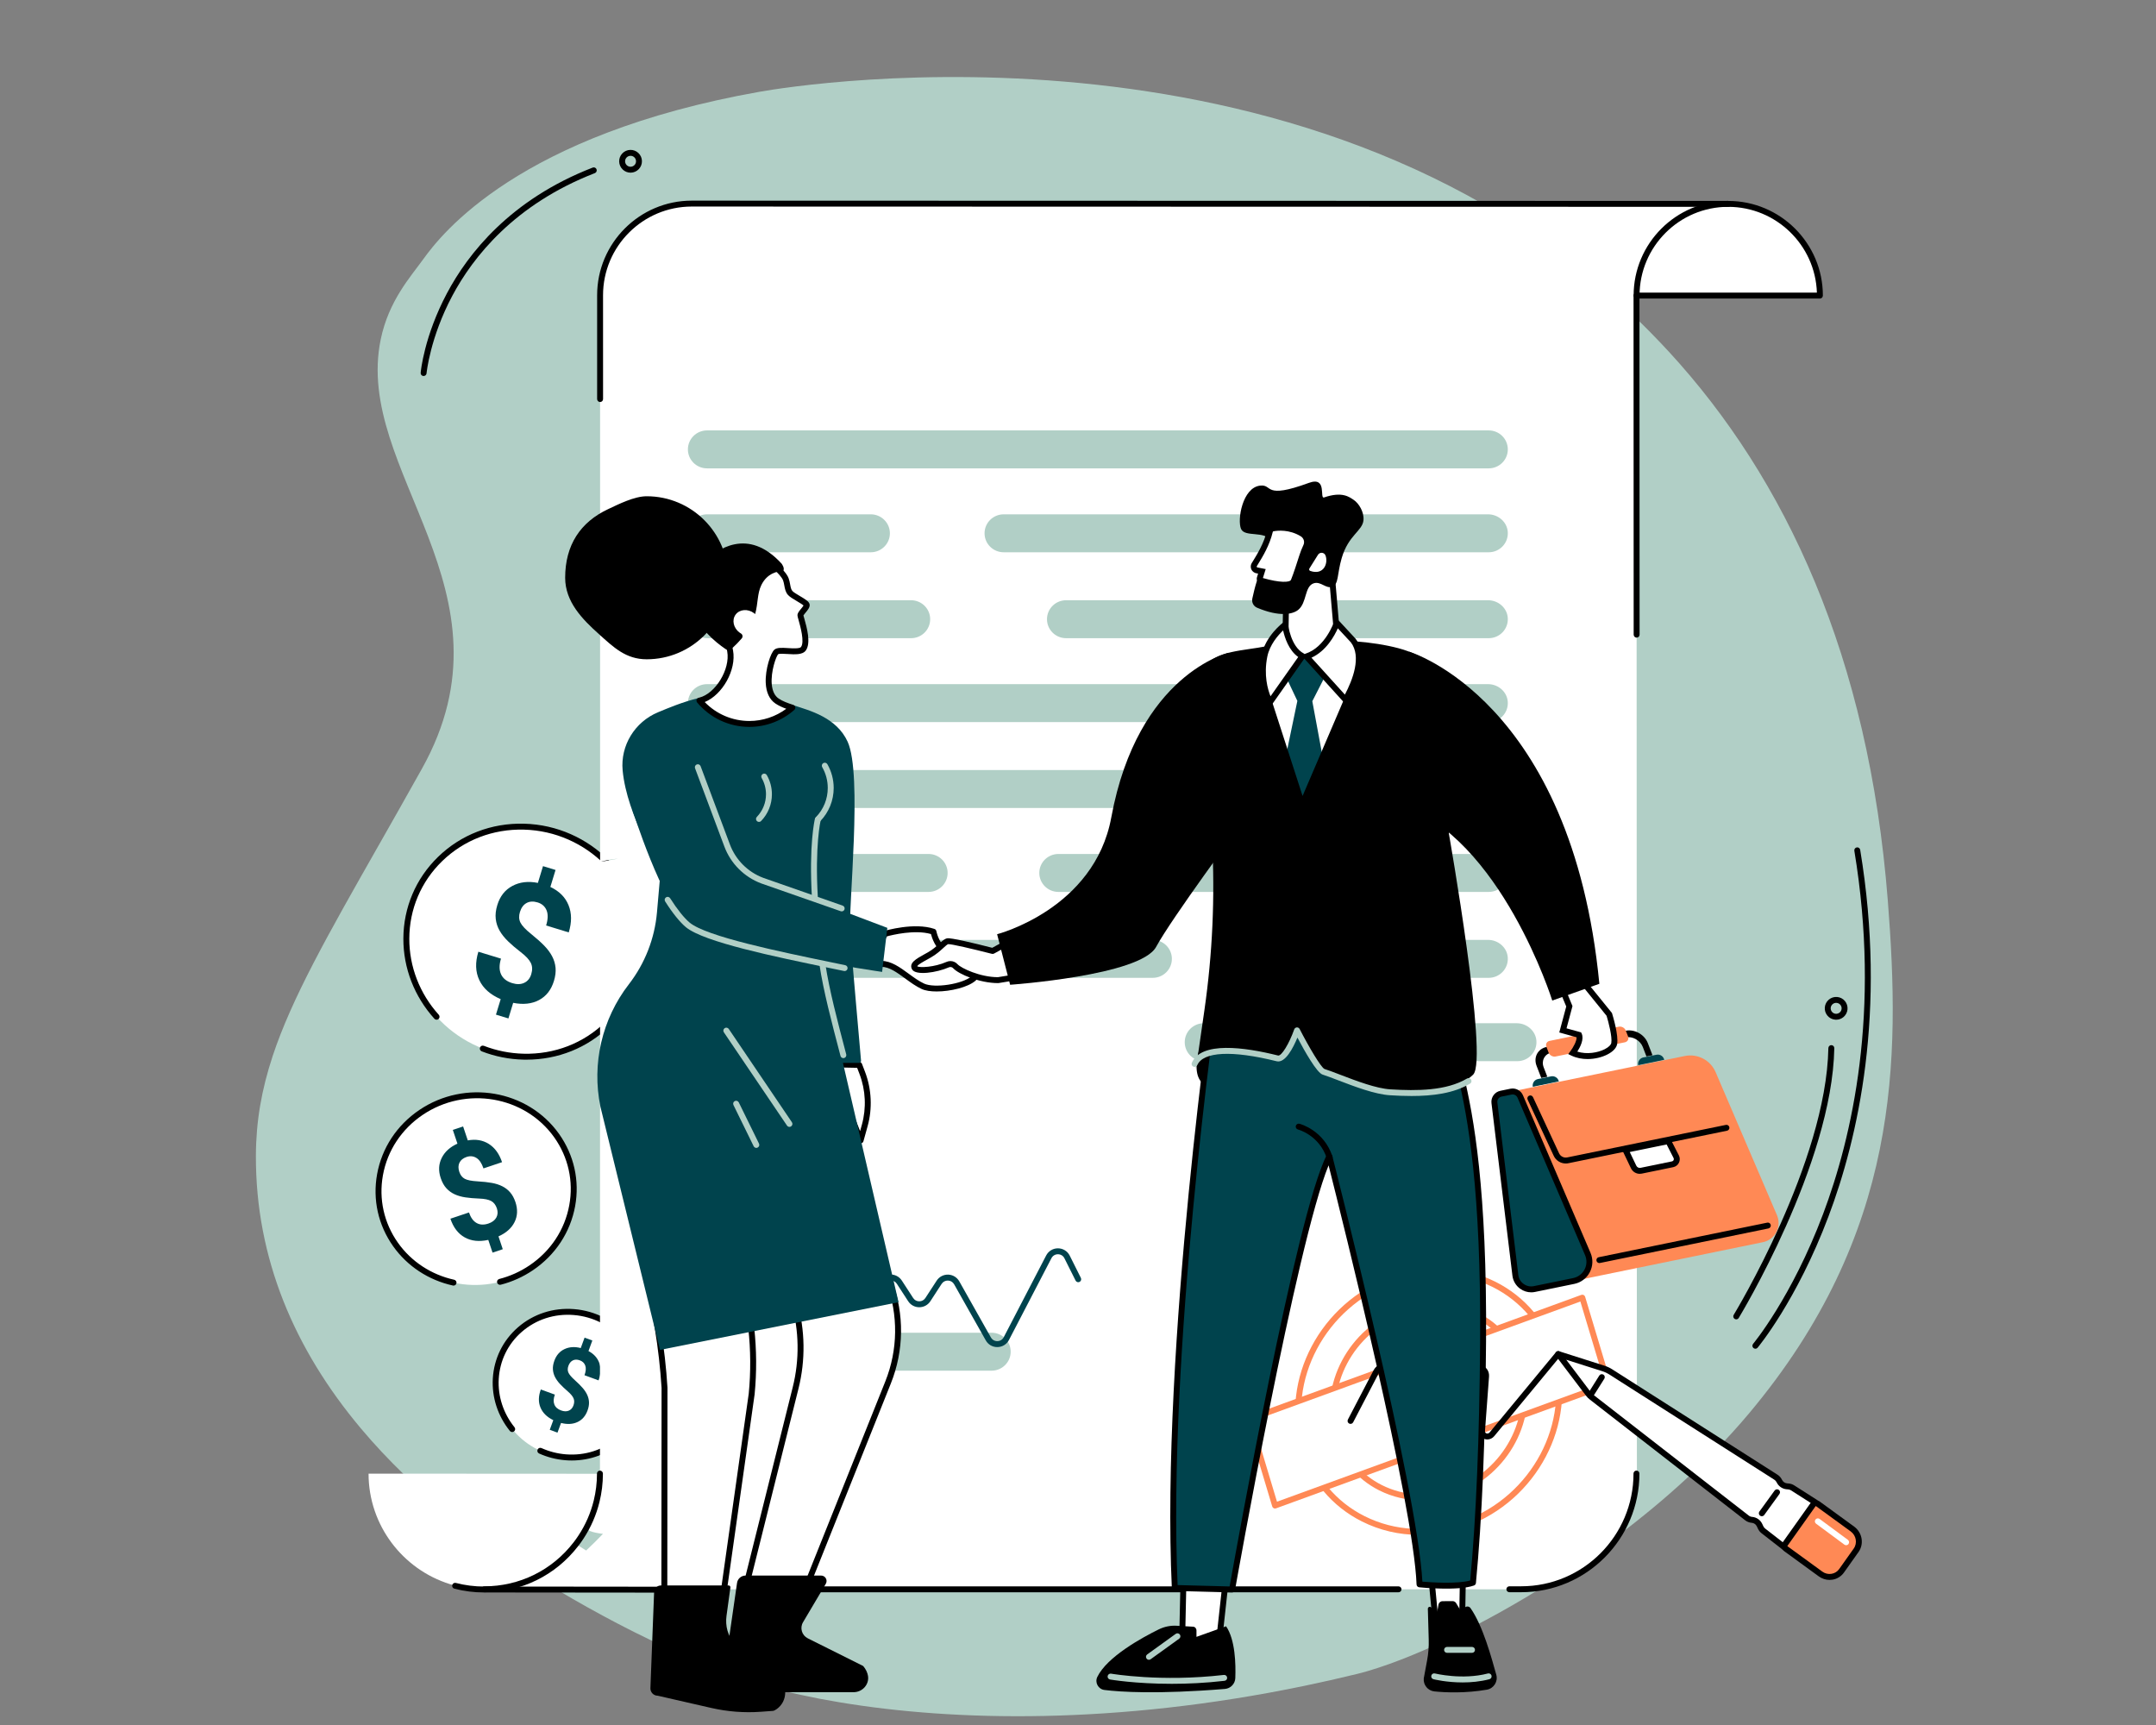 <svg xmlns="http://www.w3.org/2000/svg" xmlns:xlink="http://www.w3.org/1999/xlink" width="600" zoomAndPan="magnify" viewBox="0 0 450 360" height="480" preserveAspectRatio="xMidYMid meet" version="1.0"><rect x="0" y="0" width="450" height="360" fill="#808080" stroke="none"/><defs><clipPath id="9fd4ee17f9"><path d="M 53.324 16 L 396 16 L 396 359 L 53.324 359 Z M 53.324 16 " clip-rule="nonzero"/></clipPath></defs><g clip-path="url(#9fd4ee17f9)"><path fill="#b1cfc6" d="M 394.023 187.941 C 390.047 137.09 372.738 99.914 348.297 73.367 L 348.293 73.367 C 347.453 72.457 346.113 71.023 344.434 69.316 C 276.035 0.008 166.855 17.684 158.566 19.148 C 108.23 28.066 92.117 48.855 88.367 54.062 C 85.652 57.824 81.129 62.77 79.461 70.844 C 73.754 98.426 108.793 123.332 88.051 160.453 C 84.809 166.258 81.781 171.582 78.98 176.516 L 78.977 176.516 C 68.344 195.234 60.918 208.293 56.902 220.41 C 56.906 220.418 56.906 220.418 56.902 220.422 C 54.609 227.359 53.434 233.992 53.41 241.207 C 53.348 262.531 61.387 281.527 75.363 298.152 C 78.141 301.457 81.152 304.664 84.379 307.781 C 84.379 307.781 84.379 307.781 84.383 307.781 C 88.84 312.086 93.715 316.211 98.961 320.156 L 98.965 320.156 C 99.375 320.469 99.785 320.773 100.203 321.082 C 100.684 321.441 101.168 321.793 101.652 322.141 L 101.652 322.145 C 103.863 323.75 106.141 325.316 108.477 326.859 L 113.398 330.008 C 117.379 332.48 121.512 334.867 125.789 337.172 C 126.645 337.633 127.504 338.09 128.371 338.547 C 128.52 338.625 128.672 338.703 128.828 338.785 C 129.551 339.16 130.281 339.539 131.016 339.914 C 131.086 339.953 131.16 339.988 131.23 340.02 C 131.648 340.238 132.074 340.453 132.496 340.664 L 132.5 340.664 C 135.719 342.281 139.008 343.855 142.359 345.383 C 144.168 346.203 145.996 347.02 147.844 347.816 C 151.824 349.531 156.832 351.211 162.762 352.695 C 164.191 353.051 165.68 353.398 167.219 353.734 L 167.238 353.734 C 169.758 354.285 172.418 354.797 175.215 355.258 C 199.145 359.262 232.863 360 272.199 351.84 C 275.805 351.09 279.457 350.27 283.156 349.367 C 283.918 349.184 284.719 348.965 285.559 348.719 C 288.285 347.918 291.422 346.797 294.863 345.379 C 307.176 340.297 323.398 331.391 338.738 319.684 C 340.344 318.457 341.941 317.203 343.516 315.914 C 345.805 314.059 348.059 312.137 350.262 310.152 C 355.535 305.426 360.531 300.359 365.02 295.012 C 396.594 257.402 396.633 221.332 394.023 187.941 " fill-opacity="1" fill-rule="nonzero"/></g><path fill="#ffffff" d="M 119.785 273.824 C 128.316 274.504 134.844 281.84 134.367 290.211 C 133.887 298.578 126.586 304.809 118.059 304.125 C 109.527 303.445 103 296.109 103.48 287.738 C 103.957 279.371 111.258 273.141 119.785 273.824 " fill-opacity="1" fill-rule="nonzero"/><path fill="#000000" d="M 119.344 304.797 C 118.902 304.797 118.457 304.777 118.008 304.742 C 116.102 304.59 114.25 304.117 112.516 303.336 C 112.203 303.191 112.066 302.828 112.207 302.516 C 112.344 302.203 112.711 302.066 113.023 302.207 C 114.629 302.93 116.34 303.371 118.105 303.512 C 122.121 303.832 125.973 302.586 128.941 299.992 C 131.824 297.484 133.531 293.996 133.75 290.176 C 134.207 282.152 127.922 275.094 119.738 274.438 C 115.723 274.117 111.871 275.367 108.902 277.957 C 106.02 280.465 104.316 283.953 104.098 287.777 C 103.891 291.398 105.059 294.977 107.387 297.859 C 107.602 298.125 107.562 298.512 107.297 298.727 C 107.031 298.941 106.641 298.902 106.426 298.637 C 103.902 295.516 102.637 291.637 102.859 287.703 C 103.098 283.547 104.957 279.754 108.09 277.023 C 111.312 274.215 115.48 272.859 119.836 273.207 C 128.684 273.914 135.48 281.559 134.984 290.246 C 134.746 294.402 132.887 298.195 129.754 300.926 C 126.863 303.445 123.207 304.797 119.344 304.797 " fill-opacity="1" fill-rule="nonzero"/><path fill="#00434d" d="M 119.688 293.316 C 119.891 292.762 119.898 292.266 119.711 291.824 C 119.523 291.383 119.109 290.887 118.473 290.344 C 117.84 289.793 117.301 289.285 116.867 288.816 C 116.434 288.348 116.09 287.867 115.836 287.371 C 115.586 286.875 115.441 286.348 115.402 285.789 C 115.363 285.23 115.469 284.621 115.711 283.957 C 116.129 282.812 116.836 282.012 117.836 281.547 C 118.832 281.082 119.961 281.012 121.215 281.332 L 122.012 279.16 L 123.633 279.754 L 122.828 281.957 C 123.965 282.562 124.719 283.406 125.094 284.48 C 125.465 285.559 125.414 286.758 124.93 288.078 L 121.996 287.004 C 122.293 286.191 122.348 285.523 122.16 284.996 C 121.973 284.473 121.598 284.109 121.035 283.902 C 120.48 283.699 119.992 283.699 119.574 283.902 C 119.156 284.105 118.844 284.484 118.641 285.039 C 118.453 285.555 118.449 286.023 118.633 286.441 C 118.82 286.863 119.254 287.379 119.945 288 C 120.637 288.621 121.188 289.172 121.602 289.648 C 122.02 290.129 122.34 290.613 122.566 291.105 C 122.793 291.602 122.918 292.113 122.938 292.648 C 122.957 293.18 122.855 293.754 122.629 294.367 C 122.207 295.52 121.508 296.324 120.527 296.777 C 119.547 297.234 118.406 297.293 117.102 296.965 L 116.359 298.984 L 114.746 298.391 L 115.484 296.383 C 114.148 295.727 113.254 294.84 112.801 293.727 C 112.344 292.613 112.371 291.363 112.879 289.977 L 115.812 291.047 C 115.516 291.852 115.48 292.539 115.707 293.109 C 115.934 293.68 116.402 294.098 117.121 294.355 C 117.715 294.578 118.242 294.59 118.703 294.402 C 119.164 294.215 119.492 293.852 119.688 293.316 " fill-opacity="1" fill-rule="nonzero"/><path fill="#ffffff" d="M 87.875 232.16 C 97.156 225.887 109.832 228.055 116.188 237.012 C 122.539 245.961 120.164 258.309 110.879 264.582 C 101.594 270.859 88.918 268.688 82.566 259.73 C 76.215 250.781 78.59 238.434 87.875 232.16 " fill-opacity="1" fill-rule="nonzero"/><path fill="#000000" d="M 94.664 268.301 C 94.621 268.301 94.574 268.293 94.531 268.285 C 89.445 267.168 85.016 264.254 82.062 260.09 C 78.938 255.688 77.746 250.34 78.711 245.031 C 79.703 239.574 82.832 234.82 87.527 231.645 C 97.074 225.195 110.156 227.441 116.691 236.652 C 119.816 241.059 121.008 246.402 120.043 251.711 C 119.051 257.168 115.918 261.922 111.227 265.094 C 109.164 266.484 106.906 267.504 104.512 268.117 C 104.18 268.199 103.844 268 103.758 267.668 C 103.672 267.34 103.875 267 104.203 266.918 C 106.461 266.34 108.59 265.383 110.531 264.07 C 114.949 261.086 117.895 256.617 118.824 251.488 C 119.73 246.512 118.613 241.496 115.684 237.367 C 109.531 228.699 97.211 226.594 88.219 232.672 C 83.805 235.656 80.859 240.125 79.926 245.254 C 79.023 250.23 80.141 255.242 83.07 259.375 C 85.848 263.289 90.012 266.023 94.797 267.078 C 95.129 267.148 95.34 267.48 95.266 267.812 C 95.203 268.102 94.949 268.301 94.664 268.301 " fill-opacity="1" fill-rule="nonzero"/><path fill="#00434d" d="M 103.711 252.188 C 103.465 251.453 103.062 250.938 102.512 250.641 C 101.957 250.344 101.133 250.176 100.035 250.137 C 98.938 250.094 97.973 250.012 97.145 249.887 C 96.316 249.762 95.57 249.551 94.91 249.25 C 94.246 248.949 93.668 248.527 93.172 247.988 C 92.676 247.449 92.281 246.738 91.988 245.863 C 91.48 244.352 91.547 242.949 92.191 241.66 C 92.832 240.367 93.926 239.375 95.477 238.676 L 94.512 235.805 L 96.66 235.086 L 97.637 237.996 C 99.293 237.688 100.754 237.934 102.02 238.73 C 103.281 239.527 104.203 240.797 104.789 242.539 L 100.91 243.84 C 100.551 242.77 100.059 242.039 99.438 241.656 C 98.816 241.27 98.133 241.203 97.391 241.449 C 96.66 241.699 96.16 242.098 95.898 242.648 C 95.633 243.199 95.625 243.844 95.871 244.574 C 96.098 245.254 96.48 245.734 97.012 246.016 C 97.543 246.293 98.414 246.469 99.629 246.539 C 100.84 246.609 101.855 246.723 102.672 246.871 C 103.488 247.02 104.215 247.254 104.848 247.574 C 105.484 247.895 106.031 248.316 106.484 248.848 C 106.941 249.375 107.305 250.047 107.578 250.859 C 108.09 252.383 108.027 253.777 107.398 255.043 C 106.77 256.309 105.648 257.305 104.043 258.031 L 104.938 260.703 L 102.805 261.418 L 101.914 258.762 C 100.012 259.18 98.375 259.008 96.996 258.238 C 95.621 257.473 94.625 256.172 94.008 254.336 L 97.887 253.035 C 98.242 254.102 98.77 254.832 99.469 255.23 C 100.164 255.629 100.984 255.668 101.934 255.352 C 102.723 255.086 103.273 254.672 103.59 254.102 C 103.906 253.531 103.945 252.895 103.711 252.188 " fill-opacity="1" fill-rule="nonzero"/><path fill="#ffffff" d="M 109.371 172.52 C 122.895 172.867 133.832 183.891 133.793 197.148 C 133.758 210.402 122.762 220.871 109.234 220.523 C 95.707 220.176 84.773 209.152 84.812 195.898 C 84.848 182.641 95.844 172.176 109.371 172.52 " fill-opacity="1" fill-rule="nonzero"/><path fill="#000000" d="M 109.891 221.148 C 109.668 221.148 109.445 221.148 109.219 221.141 C 106.234 221.066 103.316 220.484 100.543 219.41 C 100.227 219.285 100.066 218.926 100.191 218.609 C 100.312 218.289 100.672 218.133 100.992 218.258 C 103.629 219.277 106.41 219.832 109.25 219.906 C 115.723 220.074 121.781 217.734 126.32 213.32 C 130.723 209.039 133.156 203.297 133.176 197.145 C 133.211 184.246 122.523 173.477 109.352 173.141 C 102.887 172.973 96.82 175.312 92.281 179.723 C 87.879 184.004 85.445 189.746 85.43 195.898 C 85.414 201.727 87.598 207.367 91.582 211.777 C 91.812 212.035 91.793 212.426 91.539 212.652 C 91.285 212.883 90.895 212.863 90.668 212.609 C 86.473 207.965 84.176 202.031 84.191 195.895 C 84.211 189.41 86.777 183.352 91.422 178.836 C 96.199 174.191 102.578 171.723 109.383 171.902 C 123.223 172.258 134.449 183.582 134.41 197.148 C 134.395 203.637 131.824 209.691 127.184 214.207 C 122.562 218.699 116.445 221.148 109.891 221.148 " fill-opacity="1" fill-rule="nonzero"/><path fill="#00434d" d="M 110.883 203.312 C 111.156 202.418 111.125 201.633 110.789 200.953 C 110.457 200.273 109.762 199.527 108.711 198.719 C 107.66 197.91 106.77 197.152 106.047 196.449 C 105.32 195.742 104.734 195.012 104.293 194.254 C 103.852 193.492 103.578 192.672 103.473 191.793 C 103.367 190.914 103.473 189.941 103.801 188.875 C 104.363 187.031 105.414 185.703 106.949 184.887 C 108.484 184.066 110.258 183.859 112.27 184.258 L 113.336 180.758 L 115.953 181.559 L 114.871 185.105 C 116.715 185.969 117.98 187.23 118.66 188.898 C 119.344 190.566 119.359 192.465 118.711 194.59 L 113.988 193.145 C 114.387 191.84 114.414 190.777 114.074 189.965 C 113.734 189.152 113.109 188.605 112.203 188.328 C 111.312 188.059 110.543 188.102 109.898 188.457 C 109.25 188.812 108.793 189.438 108.52 190.332 C 108.266 191.16 108.305 191.898 108.629 192.547 C 108.957 193.195 109.691 193.98 110.836 194.898 C 111.977 195.82 112.895 196.641 113.594 197.359 C 114.293 198.078 114.84 198.816 115.242 199.578 C 115.641 200.336 115.879 201.137 115.957 201.977 C 116.031 202.816 115.922 203.73 115.617 204.723 C 115.051 206.574 114.016 207.902 112.508 208.707 C 111 209.508 109.199 209.703 107.109 209.289 L 106.117 212.543 L 103.516 211.75 L 104.504 208.516 C 102.344 207.59 100.855 206.273 100.043 204.551 C 99.227 202.832 99.16 200.855 99.844 198.621 L 104.566 200.062 C 104.172 201.359 104.176 202.445 104.578 203.328 C 104.984 204.207 105.762 204.824 106.918 205.176 C 107.879 205.469 108.711 205.449 109.422 205.109 C 110.133 204.773 110.621 204.176 110.883 203.312 " fill-opacity="1" fill-rule="nonzero"/><path fill="#ffffff" d="M 122.344 323.586 C 121.625 323.137 120.914 322.695 120.219 322.25 C 120.246 322.215 120.273 322.176 120.301 322.141 C 120.633 321.707 120.945 321.258 121.246 320.801 C 121.832 319.918 122.355 318.992 122.82 318.031 C 122.734 318.227 122.648 318.402 122.562 318.547 C 122.082 319.375 123.66 319.844 125.852 320.109 C 124.77 321.242 123.602 322.398 122.344 323.586 Z M 379.848 61.688 C 379.848 51.043 371.285 42.551 360.719 42.551 L 360.223 42.551 L 330.59 42.543 L 330.586 42.543 L 144.387 42.488 C 133.824 42.488 125.25 51.055 125.25 61.621 L 125.25 83.285 L 125.254 179.887 C 126.309 179.574 127.402 179.352 128.523 179.242 C 128.668 179.227 128.812 179.219 128.961 179.207 L 125.254 179.887 L 125.223 307.527 C 125.223 307.527 125.219 307.547 125.215 307.57 L 117.957 307.566 L 115.789 307.566 L 110.164 307.562 L 103.52 307.559 L 99.684 307.555 L 76.926 307.543 C 76.926 318.316 84.059 327.523 93.891 330.594 C 96.16 331.305 98.57 331.688 101.074 331.688 L 186.379 331.688 L 244.543 331.68 L 317.508 331.68 C 330.848 331.68 341.652 320.871 341.652 307.531 L 341.652 306.176 L 341.648 298.93 L 341.648 289.781 L 341.621 205.812 L 341.617 193.812 L 341.594 132.453 L 341.57 61.68 L 350.668 61.68 L 379.848 61.688 " fill-opacity="1" fill-rule="nonzero"/><path fill="#000000" d="M 101.074 332.297 C 100.73 332.297 100.453 332.02 100.453 331.676 C 100.453 331.336 100.73 331.059 101.074 331.059 C 108.434 331.059 115.234 327.711 119.727 321.871 C 119.762 321.828 119.773 321.812 119.785 321.797 C 119.793 321.785 119.801 321.777 119.809 321.762 C 120.105 321.379 120.41 320.953 120.73 320.461 C 122.215 318.215 123.289 315.758 123.926 313.152 C 124.371 311.348 124.598 309.469 124.602 307.57 L 124.602 307.527 C 124.602 307.188 124.879 306.91 125.223 306.91 C 125.562 306.91 125.84 307.188 125.84 307.527 L 125.84 307.57 C 125.836 309.57 125.594 311.547 125.125 313.449 C 124.453 316.188 123.324 318.773 121.766 321.141 C 121.43 321.652 121.113 322.098 120.801 322.504 C 120.766 322.555 120.723 322.605 120.684 322.652 C 115.98 328.77 108.82 332.297 101.074 332.297 " fill-opacity="1" fill-rule="nonzero"/><path fill="#000000" d="M 341.586 62.293 C 341.246 62.293 340.969 62.02 340.969 61.676 C 340.969 50.785 349.828 41.926 360.715 41.926 C 361.055 41.926 361.332 42.203 361.332 42.547 C 361.332 42.887 361.055 43.164 360.715 43.164 C 350.508 43.164 342.207 51.469 342.207 61.676 C 342.207 62.02 341.93 62.293 341.586 62.293 " fill-opacity="1" fill-rule="nonzero"/><path fill="#000000" d="M 341.598 133.07 C 341.258 133.07 340.98 132.793 340.98 132.453 L 340.953 61.68 C 340.953 61.52 341.02 61.359 341.137 61.242 C 341.25 61.129 341.41 61.062 341.574 61.062 L 379.223 61.07 C 378.895 51.145 370.719 43.168 360.719 43.168 L 144.387 43.105 C 134.176 43.105 125.867 51.41 125.867 61.621 L 125.871 83.285 C 125.871 83.625 125.594 83.902 125.25 83.902 C 124.91 83.902 124.633 83.625 124.633 83.285 L 124.633 61.621 C 124.633 50.73 133.496 41.871 144.387 41.871 L 360.719 41.934 C 371.609 41.934 380.469 50.793 380.469 61.688 C 380.469 61.852 380.402 62.008 380.285 62.125 C 380.172 62.238 380.012 62.305 379.848 62.305 L 342.191 62.301 L 342.215 132.453 C 342.215 132.793 341.941 133.07 341.598 133.07 " fill-opacity="1" fill-rule="nonzero"/><path fill="#000000" d="M 137.668 332.375 L 101.055 332.34 C 98.949 332.34 96.855 332.074 94.832 331.547 C 94.504 331.461 94.305 331.125 94.391 330.793 C 94.477 330.461 94.816 330.266 95.145 330.352 C 97.066 330.852 99.055 331.102 101.055 331.102 L 137.668 331.141 C 138.012 331.141 138.285 331.418 138.285 331.758 C 138.285 332.102 138.008 332.375 137.668 332.375 " fill-opacity="1" fill-rule="nonzero"/><path fill="#000000" d="M 158.555 332.305 C 158.211 332.305 157.938 332.027 157.938 331.684 C 157.938 331.344 158.211 331.066 158.555 331.066 L 291.902 331.066 C 292.242 331.066 292.52 331.34 292.52 331.68 C 292.52 332.023 292.242 332.301 291.902 332.301 L 158.555 332.305 " fill-opacity="1" fill-rule="nonzero"/><path fill="#000000" d="M 317.508 332.289 L 315.035 332.289 C 314.695 332.289 314.414 332.012 314.414 331.668 C 314.414 331.328 314.695 331.051 315.035 331.051 L 317.508 331.051 C 330.43 331.051 340.945 320.496 340.945 307.523 C 340.945 307.18 341.219 306.906 341.562 306.906 C 341.902 306.906 342.18 307.18 342.18 307.523 C 342.18 321.18 331.113 332.289 317.508 332.289 " fill-opacity="1" fill-rule="nonzero"/><path fill="#b1cfc6" d="M 143.578 93.785 C 143.578 95.973 145.367 97.746 147.574 97.746 L 310.719 97.746 C 312.926 97.746 314.711 95.973 314.711 93.785 C 314.711 91.598 312.926 89.824 310.719 89.824 L 147.574 89.824 C 145.367 89.824 143.578 91.598 143.578 93.785 " fill-opacity="1" fill-rule="nonzero"/><path fill="#b1cfc6" d="M 143.578 164.668 C 143.578 166.855 145.367 168.629 147.574 168.629 L 293.031 168.629 C 295.234 168.629 297.023 166.855 297.023 164.668 C 297.023 162.48 295.234 160.707 293.031 160.707 L 147.574 160.707 C 145.367 160.707 143.578 162.48 143.578 164.668 " fill-opacity="1" fill-rule="nonzero"/><path fill="#b1cfc6" d="M 173.883 282.094 C 173.883 284.281 175.672 286.055 177.875 286.055 L 206.953 286.055 C 209.16 286.055 210.949 284.281 210.949 282.094 C 210.949 279.906 209.16 278.133 206.953 278.133 L 177.875 278.133 C 175.672 278.133 173.883 279.906 173.883 282.094 " fill-opacity="1" fill-rule="nonzero"/><path fill="#b1cfc6" d="M 147.574 196.148 C 145.277 196.148 143.438 198.066 143.59 200.375 C 143.727 202.48 145.582 204.07 147.711 204.07 L 240.602 204.07 C 242.805 204.07 244.594 202.297 244.594 200.109 C 244.594 197.922 242.805 196.148 240.602 196.148 L 147.574 196.148 " fill-opacity="1" fill-rule="nonzero"/><path fill="#b1cfc6" d="M 310.582 196.148 L 270.867 196.148 C 268.664 196.148 266.875 197.922 266.875 200.109 C 266.875 202.297 268.664 204.07 270.867 204.07 L 310.719 204.07 C 313.012 204.07 314.855 202.152 314.703 199.844 C 314.566 197.742 312.711 196.148 310.582 196.148 " fill-opacity="1" fill-rule="nonzero"/><path fill="#b1cfc6" d="M 310.582 178.219 L 220.918 178.219 C 218.711 178.219 216.922 179.992 216.922 182.18 C 216.922 184.367 218.711 186.141 220.918 186.141 L 310.719 186.141 C 313.012 186.141 314.855 184.223 314.703 181.914 C 314.566 179.812 312.711 178.219 310.582 178.219 " fill-opacity="1" fill-rule="nonzero"/><path fill="#b1cfc6" d="M 316.559 213.543 L 251.27 213.543 C 249.062 213.543 247.277 215.312 247.277 217.5 C 247.277 219.691 249.062 221.461 251.27 221.461 L 316.695 221.461 C 318.988 221.461 320.832 219.543 320.68 217.238 C 320.543 215.133 318.684 213.543 316.559 213.543 " fill-opacity="1" fill-rule="nonzero"/><path fill="#b1cfc6" d="M 147.574 178.219 C 145.277 178.219 143.438 180.137 143.59 182.445 C 143.727 184.551 145.582 186.141 147.711 186.141 L 193.797 186.141 C 196 186.141 197.789 184.367 197.789 182.18 C 197.789 179.992 196 178.219 193.797 178.219 L 147.574 178.219 " fill-opacity="1" fill-rule="nonzero"/><path fill="#b1cfc6" d="M 147.574 142.777 C 145.277 142.777 143.438 144.699 143.59 147.004 C 143.727 149.109 145.582 150.699 147.711 150.699 L 248.59 150.699 C 250.793 150.699 252.582 148.926 252.582 146.738 C 252.582 144.551 250.793 142.777 248.59 142.777 L 147.574 142.777 " fill-opacity="1" fill-rule="nonzero"/><path fill="#b1cfc6" d="M 310.582 142.777 L 287.266 142.777 C 285.059 142.777 283.27 144.551 283.27 146.738 C 283.27 148.926 285.059 150.699 287.266 150.699 L 310.719 150.699 C 313.012 150.699 314.855 148.781 314.703 146.477 C 314.566 144.371 312.711 142.777 310.582 142.777 " fill-opacity="1" fill-rule="nonzero"/><path fill="#b1cfc6" d="M 147.574 107.336 C 145.277 107.336 143.438 109.258 143.59 111.562 C 143.727 113.668 145.582 115.258 147.711 115.258 L 181.742 115.258 C 183.949 115.258 185.738 113.488 185.738 111.297 C 185.738 109.109 183.949 107.336 181.742 107.336 L 147.574 107.336 " fill-opacity="1" fill-rule="nonzero"/><path fill="#b1cfc6" d="M 310.582 107.336 L 209.492 107.336 C 207.285 107.336 205.496 109.109 205.496 111.297 C 205.496 113.488 207.285 115.258 209.492 115.258 L 310.719 115.258 C 313.012 115.258 314.855 113.34 314.703 111.035 C 314.566 108.93 312.711 107.336 310.582 107.336 " fill-opacity="1" fill-rule="nonzero"/><path fill="#b1cfc6" d="M 147.574 125.266 C 145.277 125.266 143.438 127.184 143.59 129.492 C 143.727 131.598 145.582 133.188 147.711 133.188 L 190.152 133.188 C 192.359 133.188 194.145 131.414 194.145 129.227 C 194.145 127.039 192.359 125.266 190.152 125.266 L 147.574 125.266 " fill-opacity="1" fill-rule="nonzero"/><path fill="#b1cfc6" d="M 310.582 125.266 L 222.523 125.266 C 220.316 125.266 218.527 127.039 218.527 129.227 C 218.527 131.414 220.316 133.188 222.523 133.188 L 310.719 133.188 C 313.012 133.188 314.855 131.27 314.703 128.961 C 314.566 126.859 312.711 125.266 310.582 125.266 " fill-opacity="1" fill-rule="nonzero"/><path fill="#00434d" d="M 176.445 281.613 C 176.344 281.613 176.238 281.586 176.141 281.531 C 175.844 281.363 175.742 280.984 175.91 280.688 L 183.516 267.379 C 184 266.535 184.863 266.016 185.832 265.988 C 186.801 265.961 187.695 266.43 188.227 267.242 L 190.594 270.887 C 190.879 271.328 191.344 271.578 191.867 271.578 C 192.395 271.578 192.859 271.328 193.145 270.887 L 195.504 267.262 C 196.031 266.445 196.934 265.984 197.902 266.008 C 198.871 266.039 199.738 266.562 200.219 267.41 L 206.82 279.117 C 207.102 279.613 207.609 279.902 208.172 279.891 C 208.742 279.883 209.238 279.574 209.5 279.07 L 218.359 262.008 C 218.836 261.086 219.773 260.52 220.805 260.52 C 220.812 260.52 220.82 260.52 220.828 260.52 C 221.871 260.527 222.809 261.113 223.273 262.043 L 225.602 266.699 C 225.754 267.004 225.629 267.375 225.328 267.527 C 225.02 267.68 224.648 267.559 224.496 267.25 L 222.168 262.598 C 221.906 262.074 221.402 261.762 220.82 261.758 C 220.238 261.754 219.727 262.059 219.457 262.578 L 210.594 279.641 C 210.121 280.555 209.223 281.109 208.195 281.129 C 207.156 281.148 206.25 280.621 205.746 279.723 L 199.141 268.016 C 198.875 267.551 198.398 267.262 197.863 267.246 C 197.328 267.234 196.832 267.484 196.539 267.938 L 194.184 271.562 C 193.672 272.348 192.809 272.816 191.867 272.816 C 190.93 272.816 190.066 272.348 189.555 271.562 L 187.188 267.918 C 186.895 267.469 186.41 267.215 185.867 267.227 C 185.332 267.242 184.855 267.527 184.59 267.992 L 176.984 281.301 C 176.871 281.5 176.66 281.613 176.445 281.613 " fill-opacity="1" fill-rule="nonzero"/><path fill="#ff8955" d="M 300.246 265.941 C 297.102 265.941 293.906 266.508 290.773 267.648 C 276.652 272.793 268.516 288.145 272.633 301.863 C 274.555 308.27 278.879 313.441 284.812 316.414 C 291.168 319.605 298.555 319.945 305.613 317.371 C 319.73 312.227 327.867 296.879 323.754 283.156 C 321.832 276.75 317.504 271.582 311.57 268.605 C 308.035 266.832 304.184 265.941 300.246 265.941 Z M 296.141 320.32 C 292.012 320.32 287.969 319.383 284.258 317.52 C 278.016 314.391 273.469 308.957 271.445 302.219 C 267.145 287.883 275.625 271.852 290.352 266.488 C 297.73 263.797 305.465 264.16 312.129 267.5 C 318.367 270.629 322.918 276.062 324.938 282.801 C 329.238 297.141 320.762 313.168 306.035 318.535 C 302.766 319.727 299.426 320.32 296.141 320.32 " fill-opacity="1" fill-rule="nonzero"/><path fill="#ff8955" d="M 299.699 273.145 C 297.41 273.145 295.078 273.559 292.793 274.391 C 282.5 278.145 276.562 289.336 279.562 299.34 C 280.961 304.004 284.113 307.77 288.43 309.934 C 293.062 312.258 298.449 312.504 303.59 310.629 C 313.887 306.875 319.824 295.688 316.824 285.684 C 315.426 281.02 312.273 277.254 307.953 275.086 C 305.379 273.793 302.57 273.145 299.699 273.145 Z M 296.684 313.113 C 293.625 313.113 290.629 312.418 287.879 311.039 C 283.25 308.719 279.875 304.691 278.379 299.695 C 275.191 289.074 281.469 277.203 292.371 273.23 C 297.84 271.238 303.57 271.504 308.508 273.98 C 313.133 276.305 316.508 280.332 318.008 285.328 C 321.195 295.945 314.918 307.82 304.016 311.793 C 301.59 312.676 299.117 313.113 296.684 313.113 " fill-opacity="1" fill-rule="nonzero"/><path fill="#ffffff" d="M 335.672 288.859 L 266.125 314.203 L 260.711 296.164 L 330.262 270.816 L 335.672 288.859 " fill-opacity="1" fill-rule="nonzero"/><path fill="#ff8955" d="M 261.473 296.547 L 266.531 313.398 L 334.91 288.477 L 329.855 271.621 Z M 266.125 314.82 C 266.027 314.82 265.938 314.801 265.848 314.758 C 265.695 314.68 265.582 314.543 265.535 314.383 L 260.121 296.34 C 260.027 296.027 260.195 295.695 260.5 295.582 L 330.047 270.238 C 330.207 270.18 330.387 270.188 330.539 270.266 C 330.691 270.34 330.805 270.477 330.852 270.641 L 336.266 288.68 C 336.359 288.996 336.191 289.328 335.883 289.438 L 266.336 314.785 C 266.27 314.809 266.195 314.82 266.125 314.82 " fill-opacity="1" fill-rule="nonzero"/><path fill="#000000" d="M 310.43 300.41 C 310.207 300.41 309.98 300.367 309.766 300.281 C 309.066 300 308.652 299.324 308.711 298.559 L 309.559 287.211 C 309.617 286.422 309.027 286.172 308.844 286.113 C 308.371 285.965 307.727 286.098 307.344 286.734 L 303.203 293.68 C 302.758 294.422 301.914 294.773 301.105 294.555 C 300.352 294.352 299.859 293.707 299.855 292.914 C 299.855 292.613 299.656 292.504 299.539 292.465 C 299.355 292.402 299.059 292.434 298.848 292.715 L 294.492 298.48 C 294.02 299.105 293.242 299.379 292.512 299.18 C 291.828 298.992 291.352 298.434 291.273 297.723 L 290.047 286.719 C 289.969 286.02 289.434 285.848 289.207 285.805 C 288.777 285.727 288.145 285.863 287.801 286.527 L 282.43 296.828 C 282.273 297.133 281.898 297.246 281.598 297.09 C 281.293 296.934 281.176 296.559 281.332 296.258 L 286.703 285.953 C 287.238 284.934 288.336 284.383 289.434 284.59 C 290.441 284.777 291.164 285.559 291.277 286.582 L 292.504 297.586 C 292.531 297.863 292.727 297.957 292.836 297.988 C 293.031 298.039 293.305 298 293.504 297.734 L 297.859 291.965 C 298.359 291.305 299.172 291.043 299.93 291.293 C 300.629 291.527 301.086 292.156 301.09 292.906 C 301.094 293.223 301.305 293.328 301.43 293.359 C 301.637 293.418 301.945 293.367 302.141 293.047 L 306.285 286.102 C 307.008 284.883 308.281 284.641 309.219 284.934 C 310.258 285.262 310.875 286.191 310.789 287.301 L 309.945 298.652 C 309.922 298.965 310.113 299.086 310.227 299.133 C 310.418 299.211 310.703 299.195 310.93 298.926 L 324.758 282.199 C 324.977 281.934 325.363 281.895 325.629 282.113 C 325.891 282.332 325.926 282.719 325.711 282.984 L 311.883 299.711 C 311.508 300.164 310.973 300.41 310.43 300.41 " fill-opacity="1" fill-rule="nonzero"/><path fill="#ffffff" d="M 378.879 313.523 L 372.406 322.883 L 368.047 319.492 C 367.809 319.305 367.613 319.062 367.484 318.785 L 367.25 318.289 C 366.953 317.66 366.344 317.234 365.66 317.184 C 365.285 317.16 364.93 317.02 364.629 316.789 L 332.219 291.598 C 331.949 291.391 331.711 291.148 331.508 290.879 L 325.234 282.59 L 334.703 285.602 C 335.219 285.77 335.711 285.996 336.172 286.293 L 370.672 308.289 C 370.965 308.477 371.203 308.742 371.363 309.055 L 371.402 309.133 C 371.703 309.73 372.293 310.137 372.953 310.188 L 373.289 310.219 C 373.598 310.242 373.895 310.344 374.156 310.508 L 378.879 313.523 " fill-opacity="1" fill-rule="nonzero"/><path fill="#000000" d="M 326.902 283.77 L 332 290.504 C 332.172 290.734 332.371 290.934 332.598 291.109 L 365.008 316.301 C 365.211 316.457 365.453 316.551 365.703 316.57 C 366.609 316.637 367.418 317.195 367.809 318.023 L 368.043 318.523 C 368.133 318.711 368.266 318.875 368.426 319.004 L 372.27 321.992 L 378.008 313.699 L 373.82 311.031 C 373.645 310.918 373.445 310.848 373.238 310.832 L 372.906 310.805 C 372.031 310.734 371.242 310.199 370.848 309.406 L 370.809 309.332 C 370.703 309.117 370.539 308.938 370.34 308.809 L 335.84 286.812 C 335.426 286.551 334.98 286.34 334.516 286.191 Z M 372.406 323.5 C 372.27 323.5 372.137 323.457 372.023 323.371 L 367.668 319.98 C 367.352 319.73 367.094 319.414 366.926 319.051 L 366.691 318.551 C 366.488 318.121 366.074 317.836 365.613 317.801 C 365.117 317.766 364.648 317.582 364.25 317.277 L 331.836 292.086 C 331.531 291.844 331.25 291.566 331.012 291.25 L 324.738 282.965 C 324.578 282.75 324.574 282.453 324.73 282.234 C 324.883 282.016 325.164 281.918 325.422 282 L 334.891 285.016 C 335.457 285.195 336 285.449 336.5 285.77 L 371.004 307.766 C 371.391 308.016 371.707 308.363 371.914 308.777 L 371.953 308.852 C 372.156 309.262 372.559 309.535 373.008 309.57 L 373.34 309.602 C 373.746 309.633 374.141 309.766 374.488 309.988 L 379.211 313 C 379.355 313.094 379.453 313.238 379.484 313.402 C 379.52 313.566 379.484 313.734 379.387 313.875 L 372.914 323.234 C 372.816 323.375 372.668 323.469 372.5 323.496 C 372.469 323.5 372.438 323.5 372.406 323.5 " fill-opacity="1" fill-rule="nonzero"/><path fill="#000000" d="M 331.922 291.84 C 331.809 291.84 331.695 291.805 331.59 291.742 C 331.305 291.559 331.219 291.18 331.398 290.891 L 333.805 287.074 C 333.988 286.781 334.371 286.699 334.66 286.879 C 334.949 287.062 335.035 287.441 334.852 287.734 L 332.445 291.551 C 332.328 291.734 332.125 291.84 331.922 291.84 " fill-opacity="1" fill-rule="nonzero"/><path fill="#ff8955" d="M 379.98 328.48 L 372.73 323.203 C 372.426 322.98 372.359 322.555 372.578 322.246 L 378.434 313.988 C 378.656 313.676 379.094 313.605 379.402 313.832 L 386.637 319.098 C 388.062 320.141 388.41 322.125 387.414 323.527 L 384.371 327.82 C 383.375 329.227 381.406 329.52 379.98 328.48 " fill-opacity="1" fill-rule="nonzero"/><path fill="#000000" d="M 380.344 327.98 C 380.91 328.395 381.598 328.562 382.273 328.449 C 382.922 328.344 383.492 327.992 383.867 327.461 L 386.91 323.172 C 387.715 322.039 387.426 320.438 386.273 319.598 L 379.039 314.332 C 379.023 314.32 379.004 314.316 378.988 314.32 C 378.965 314.32 378.953 314.332 378.941 314.348 L 373.082 322.605 C 373.059 322.637 373.066 322.68 373.098 322.703 Z M 381.863 329.723 C 381.062 329.723 380.281 329.465 379.613 328.98 L 372.367 323.703 C 371.793 323.285 371.66 322.469 372.07 321.891 L 377.934 313.633 C 378.133 313.344 378.438 313.156 378.785 313.098 C 379.133 313.043 379.48 313.125 379.77 313.332 L 387 318.598 C 388.699 319.836 389.109 322.207 387.918 323.887 L 384.875 328.176 C 384.305 328.98 383.453 329.512 382.477 329.672 C 382.27 329.703 382.066 329.723 381.863 329.723 " fill-opacity="1" fill-rule="nonzero"/><path fill="#000000" d="M 367.723 316.43 C 367.598 316.43 367.469 316.391 367.359 316.312 C 367.086 316.109 367.023 315.723 367.223 315.449 L 370.406 311.062 C 370.609 310.789 370.992 310.727 371.27 310.926 C 371.547 311.129 371.609 311.516 371.406 311.789 L 368.227 316.176 C 368.102 316.34 367.914 316.43 367.723 316.43 " fill-opacity="1" fill-rule="nonzero"/><path fill="#ffffff" d="M 385.324 322.477 C 385.195 322.477 385.066 322.438 384.957 322.355 L 379.051 317.988 C 378.777 317.789 378.719 317.402 378.922 317.125 C 379.125 316.852 379.512 316.793 379.785 316.996 L 385.691 321.359 C 385.969 321.566 386.023 321.953 385.82 322.227 C 385.699 322.391 385.512 322.477 385.324 322.477 " fill-opacity="1" fill-rule="nonzero"/><path fill="#000000" d="M 366.379 281.473 C 366.238 281.473 366.098 281.422 365.98 281.328 C 365.719 281.105 365.688 280.719 365.906 280.457 C 365.984 280.359 373.957 270.77 380.512 253.363 C 386.559 237.305 392.598 211.121 387.039 177.559 C 386.98 177.223 387.211 176.906 387.547 176.848 C 387.883 176.793 388.203 177.02 388.258 177.355 C 393.867 211.215 387.762 237.645 381.645 253.855 C 375.02 271.441 366.934 281.156 366.852 281.25 C 366.73 281.398 366.555 281.473 366.379 281.473 " fill-opacity="1" fill-rule="nonzero"/><path fill="#000000" d="M 362.387 275.344 C 362.273 275.344 362.164 275.312 362.062 275.25 C 361.77 275.074 361.68 274.691 361.859 274.402 C 362.051 274.086 381.184 242.57 381.617 218.723 C 381.621 218.383 381.918 218.105 382.246 218.117 C 382.586 218.121 382.859 218.402 382.855 218.746 C 382.414 242.93 363.105 274.727 362.91 275.047 C 362.793 275.238 362.594 275.344 362.387 275.344 " fill-opacity="1" fill-rule="nonzero"/><path fill="#000000" d="M 383.242 209.293 C 382.984 209.293 382.723 209.379 382.508 209.559 C 382.027 209.965 381.965 210.688 382.371 211.168 C 382.773 211.648 383.492 211.711 383.977 211.305 C 384.211 211.109 384.352 210.836 384.379 210.531 C 384.406 210.227 384.312 209.934 384.117 209.699 C 383.891 209.43 383.57 209.293 383.242 209.293 Z M 383.246 212.812 C 383.18 212.812 383.105 212.809 383.035 212.801 C 382.402 212.746 381.828 212.449 381.422 211.961 C 380.578 210.957 380.711 209.457 381.715 208.613 C 382.719 207.77 384.223 207.898 385.062 208.902 C 385.473 209.391 385.664 210.008 385.613 210.641 C 385.555 211.27 385.258 211.844 384.773 212.254 C 384.34 212.617 383.805 212.812 383.246 212.812 " fill-opacity="1" fill-rule="nonzero"/><path fill="#000000" d="M 88.414 78.473 C 88.398 78.473 88.379 78.473 88.359 78.473 C 88.02 78.441 87.77 78.141 87.801 77.801 C 87.828 77.496 88.52 70.188 93.289 61.199 C 97.688 52.914 106.535 41.637 123.711 34.973 C 124.027 34.852 124.387 35.008 124.508 35.328 C 124.633 35.645 124.477 36.004 124.156 36.129 C 107.363 42.645 98.711 53.648 94.406 61.73 C 89.738 70.504 89.039 77.84 89.031 77.91 C 89.004 78.23 88.73 78.473 88.414 78.473 " fill-opacity="1" fill-rule="nonzero"/><path fill="#000000" d="M 131.609 32.516 C 131.309 32.516 131.008 32.637 130.785 32.867 C 130.352 33.324 130.367 34.047 130.82 34.48 C 131.043 34.691 131.328 34.805 131.637 34.797 C 131.941 34.789 132.223 34.664 132.434 34.445 C 132.645 34.227 132.758 33.938 132.75 33.633 C 132.742 33.328 132.617 33.043 132.398 32.832 C 132.176 32.621 131.895 32.516 131.609 32.516 Z M 131.609 36.035 C 130.992 36.035 130.414 35.801 129.969 35.375 C 129.02 34.469 128.984 32.961 129.891 32.016 C 130.328 31.555 130.922 31.293 131.555 31.281 C 132.188 31.266 132.793 31.5 133.25 31.938 C 133.711 32.379 133.973 32.969 133.984 33.605 C 134 34.238 133.766 34.84 133.328 35.297 C 132.891 35.758 132.297 36.02 131.664 36.035 C 131.645 36.035 131.625 36.035 131.609 36.035 " fill-opacity="1" fill-rule="nonzero"/><path fill="#ffffff" d="M 181.789 257.27 L 185.617 267.547 C 188.137 274.316 188.047 281.785 185.363 288.492 L 164.309 341.129 L 177.586 352.414 L 150.371 352.414 L 166.062 289.648 C 167.523 283.801 167.434 277.672 165.797 271.871 L 160.992 254.836 L 181.789 257.27 " fill-opacity="1" fill-rule="nonzero"/><path fill="#000000" d="M 151.16 351.797 L 175.906 351.797 L 163.91 341.602 C 163.707 341.43 163.637 341.145 163.734 340.898 L 184.793 288.266 C 187.422 281.684 187.508 274.402 185.039 267.762 L 181.34 257.84 L 161.836 255.559 L 166.391 271.699 C 168.055 277.598 168.148 283.855 166.66 289.797 Z M 177.586 353.031 L 150.371 353.031 C 150.18 353.031 150 352.941 149.883 352.793 C 149.766 352.645 149.727 352.449 149.77 352.262 L 165.461 289.5 C 166.895 283.766 166.805 277.727 165.199 272.039 L 160.395 255.004 C 160.34 254.805 160.387 254.59 160.52 254.434 C 160.656 254.277 160.859 254.195 161.062 254.223 L 181.863 256.656 C 182.094 256.684 182.289 256.836 182.371 257.055 L 186.195 267.332 C 188.777 274.262 188.684 281.859 185.938 288.723 L 165.051 340.945 L 177.988 351.941 C 178.184 352.109 178.254 352.383 178.164 352.625 C 178.074 352.871 177.844 353.031 177.586 353.031 " fill-opacity="1" fill-rule="nonzero"/><path fill="#ffffff" d="M 152.582 238.906 L 156.805 277.168 C 157.309 281.738 157.336 286.348 156.891 290.926 L 149.781 341.203 L 160.77 352.855 C 161.871 353.641 161.309 355.375 159.957 355.363 L 138.645 353.078 L 138.699 289.648 C 138.441 285.469 137.969 281.309 137.285 277.18 L 133.852 256.383 L 152.582 238.906 " fill-opacity="1" fill-rule="nonzero"/><path fill="#000000" d="M 139.262 352.52 L 159.988 354.746 C 160.488 354.734 160.656 354.34 160.695 354.215 C 160.734 354.09 160.836 353.66 160.41 353.359 C 160.379 353.336 160.348 353.309 160.32 353.281 L 149.332 341.625 C 149.203 341.488 149.141 341.305 149.168 341.117 L 156.277 290.84 C 156.715 286.34 156.688 281.754 156.188 277.234 L 152.105 240.195 L 134.512 256.609 L 137.898 277.082 C 138.582 281.211 139.059 285.43 139.316 289.609 Z M 159.969 355.98 C 159.941 355.98 159.918 355.98 159.891 355.977 L 138.578 353.691 C 138.262 353.656 138.023 353.391 138.023 353.078 L 138.082 289.648 C 137.824 285.547 137.352 281.375 136.676 277.281 L 133.238 256.484 C 133.207 256.281 133.277 256.074 133.43 255.934 L 152.16 238.453 C 152.332 238.293 152.578 238.242 152.797 238.324 C 153.016 238.406 153.172 238.605 153.199 238.836 L 157.418 277.098 C 157.926 281.703 157.953 286.375 157.504 290.988 L 150.434 340.992 L 161.184 352.391 C 161.867 352.914 162.137 353.77 161.871 354.598 C 161.598 355.441 160.852 355.98 159.969 355.98 " fill-opacity="1" fill-rule="nonzero"/><path fill="#000000" d="M 162.613 353.152 L 178.168 353.152 C 179.996 353.152 181.473 351.531 181.164 349.727 C 181.051 349.086 180.758 348.395 180.168 347.691 L 168.598 341.91 C 167.355 341.289 166.902 339.746 167.609 338.551 L 172.359 330.535 C 172.812 329.773 172.262 328.812 171.379 328.812 L 155.609 328.812 C 154.719 328.812 153.965 329.465 153.836 330.348 L 151.844 344.152 L 150.855 349.699 C 150.598 351.145 151.656 352.492 153.121 352.578 L 162.613 353.152 " fill-opacity="1" fill-rule="nonzero"/><path fill="#000000" d="M 137.949 330.879 L 152.074 330.879 C 152.305 330.879 152.48 331.078 152.449 331.309 L 151.633 337.246 C 151.363 339.203 151.859 341.609 153.406 342.777 L 154.688 343.73 L 162.238 349.77 C 164.48 351.562 164.445 355.043 162.098 356.691 C 161.773 356.922 161.484 357.059 161.27 357.059 L 158.789 357.238 C 155.336 357.484 151.863 357.219 148.488 356.449 L 137.281 353.887 C 136.414 353.887 135.723 353.168 135.754 352.305 L 136.527 332.246 C 136.555 331.484 137.184 330.879 137.949 330.879 " fill-opacity="1" fill-rule="nonzero"/><path fill="#ffffff" d="M 179.332 222.238 L 179.969 223.902 C 181.312 227.414 181.492 231.266 180.484 234.891 L 179.625 238 L 173.352 222.117 L 179.332 222.238 " fill-opacity="1" fill-rule="nonzero"/><path fill="#000000" d="M 174.27 222.758 L 179.52 236.059 L 179.891 234.727 C 180.855 231.254 180.68 227.488 179.391 224.121 L 178.902 222.848 Z M 179.621 238.617 C 179.371 238.617 179.141 238.465 179.047 238.227 L 172.777 222.344 C 172.699 222.152 172.727 221.934 172.844 221.766 C 172.961 221.594 173.152 221.484 173.363 221.5 L 179.344 221.621 C 179.598 221.625 179.82 221.785 179.91 222.02 L 180.547 223.68 C 181.926 227.293 182.117 231.332 181.082 235.055 L 180.219 238.164 C 180.148 238.422 179.922 238.602 179.656 238.617 C 179.645 238.617 179.633 238.617 179.621 238.617 " fill-opacity="1" fill-rule="nonzero"/><path fill="#ffffff" d="M 184.723 194.887 C 184.723 194.887 190.77 193.078 194.832 194.445 C 194.832 194.445 195.316 197.047 197.035 198.285 C 198.758 199.52 203.086 200.27 203.789 202.789 C 204.496 205.301 195.668 207.242 192.625 205.832 C 189.578 204.418 186.93 201.152 183.973 201.152 C 181.016 201.152 184.723 194.887 184.723 194.887 " fill-opacity="1" fill-rule="nonzero"/><path fill="#000000" d="M 185.129 195.414 C 184.043 197.316 183.141 199.688 183.531 200.371 C 183.559 200.422 183.625 200.535 183.973 200.535 C 186.008 200.535 187.855 201.887 189.645 203.199 C 190.695 203.965 191.781 204.762 192.883 205.273 C 195.043 206.273 200.859 205.383 202.762 203.758 C 203.117 203.457 203.262 203.188 203.195 202.953 C 202.801 201.543 200.824 200.711 199.086 199.98 C 198.164 199.594 197.293 199.227 196.676 198.785 C 195.168 197.703 194.52 195.746 194.309 194.93 C 190.93 193.961 186.223 195.121 185.129 195.414 Z M 195.504 206.914 C 194.254 206.914 193.137 206.754 192.363 206.395 C 191.148 205.832 190.016 205 188.918 204.195 C 187.211 202.949 185.602 201.773 183.973 201.773 C 183.094 201.773 182.66 201.344 182.457 200.984 C 181.496 199.297 183.734 195.344 184.191 194.57 C 184.27 194.438 184.395 194.34 184.547 194.293 C 184.801 194.215 190.828 192.441 195.027 193.859 C 195.242 193.93 195.398 194.109 195.438 194.332 C 195.441 194.352 195.906 196.711 197.398 197.781 C 197.902 198.141 198.707 198.48 199.562 198.84 C 201.562 199.68 203.828 200.633 204.387 202.617 C 204.531 203.129 204.504 203.902 203.566 204.703 C 201.992 206.039 198.402 206.914 195.504 206.914 " fill-opacity="1" fill-rule="nonzero"/><path fill="#00434d" d="M 175.938 221.824 L 179.32 221.824 C 179.555 221.824 179.738 221.621 179.719 221.387 C 179.445 218.305 177.805 199.746 177.434 194.809 C 177.027 189.414 180.07 161.66 176.914 154.781 C 174.609 149.762 169.105 148.309 165.578 147.18 C 162.914 149.523 160.793 151.461 156.965 151.461 C 152.309 151.461 148.531 149.004 145.754 145.695 C 142.461 146.496 139.383 147.797 137.332 148.652 C 132.5 150.668 129.473 155.574 129.957 160.785 C 130.848 170.312 137.906 181.457 137.906 181.457 L 137.125 190.395 C 136.648 195.863 134.609 201.078 131.25 205.418 C 125.645 212.664 123.48 221.996 125.32 230.969 L 137.758 281.719 L 187.543 271.762 L 175.938 221.824 " fill-opacity="1" fill-rule="nonzero"/><path fill="#00434d" d="M 145.652 160.117 L 151.77 176.453 C 153.035 179.832 155.695 182.5 159.07 183.773 L 185.203 193.637 L 184.113 202.832 C 184.113 202.832 149.383 197.793 143.574 193.039 C 138.137 188.59 132.008 169.012 132.008 169.012 L 145.652 160.117 " fill-opacity="1" fill-rule="nonzero"/><path fill="#b1cfc6" d="M 176.289 202.656 C 176.25 202.656 176.207 202.648 176.164 202.641 C 175.254 202.449 174.301 202.254 173.32 202.055 C 161.578 199.629 146.965 196.613 143.184 193.52 C 141.945 192.508 140.355 190.539 138.824 188.117 C 138.645 187.832 138.73 187.445 139.016 187.266 C 139.305 187.082 139.688 187.168 139.871 187.457 C 141.312 189.734 142.84 191.645 143.965 192.562 C 147.512 195.465 162.574 198.57 173.57 200.84 C 174.551 201.043 175.504 201.238 176.418 201.43 C 176.75 201.5 176.965 201.828 176.895 202.16 C 176.836 202.453 176.578 202.656 176.289 202.656 " fill-opacity="1" fill-rule="nonzero"/><path fill="#b1cfc6" d="M 175.676 190.203 C 175.609 190.203 175.539 190.191 175.473 190.168 L 158.863 184.359 C 155.309 183.016 152.516 180.215 151.191 176.672 L 145.07 160.332 C 144.953 160.012 145.113 159.656 145.434 159.535 C 145.754 159.418 146.109 159.578 146.23 159.898 L 152.348 176.238 C 153.551 179.449 156.078 181.984 159.289 183.195 L 175.883 189 C 176.203 189.113 176.375 189.465 176.262 189.789 C 176.172 190.043 175.934 190.203 175.676 190.203 " fill-opacity="1" fill-rule="nonzero"/><path fill="#b1cfc6" d="M 176.023 220.824 C 175.75 220.824 175.5 220.641 175.43 220.363 L 175.398 220.246 C 173.578 213.332 171.859 206.801 171.039 201.316 C 170.988 200.98 171.219 200.664 171.559 200.613 C 171.895 200.566 172.211 200.797 172.262 201.133 C 173.074 206.551 174.785 213.047 176.594 219.93 L 176.625 220.051 C 176.711 220.379 176.512 220.719 176.184 220.805 C 176.133 220.82 176.078 220.824 176.023 220.824 " fill-opacity="1" fill-rule="nonzero"/><path fill="#b1cfc6" d="M 170.09 188.059 C 169.762 188.059 169.492 187.805 169.473 187.477 C 168.805 176.301 170.039 171.09 170.09 170.875 C 170.172 170.543 170.504 170.34 170.836 170.418 C 171.168 170.5 171.371 170.836 171.293 171.164 C 171.281 171.219 170.051 176.445 170.707 187.402 C 170.727 187.746 170.469 188.035 170.125 188.059 C 170.113 188.059 170.102 188.059 170.09 188.059 " fill-opacity="1" fill-rule="nonzero"/><path fill="#b1cfc6" d="M 158.414 171.531 C 158.258 171.531 158.105 171.473 157.984 171.359 C 157.738 171.121 157.73 170.727 157.969 170.484 C 159.199 169.207 159.879 167.531 159.879 165.758 C 159.879 164.57 159.566 163.398 158.977 162.371 C 158.805 162.078 158.906 161.699 159.203 161.527 C 159.5 161.359 159.879 161.461 160.047 161.758 C 160.746 162.969 161.113 164.352 161.113 165.758 C 161.113 167.852 160.312 169.836 158.859 171.34 C 158.738 171.469 158.574 171.531 158.414 171.531 " fill-opacity="1" fill-rule="nonzero"/><path fill="#b1cfc6" d="M 170.77 171.555 C 170.613 171.555 170.461 171.496 170.34 171.379 C 170.094 171.145 170.086 170.754 170.324 170.504 C 171.902 168.871 172.77 166.719 172.77 164.445 C 172.77 162.918 172.371 161.418 171.613 160.102 C 171.445 159.805 171.547 159.43 171.844 159.254 C 172.141 159.086 172.516 159.188 172.688 159.484 C 173.551 160.988 174.008 162.703 174.008 164.445 C 174.008 167.039 173.016 169.496 171.215 171.367 C 171.094 171.492 170.93 171.555 170.77 171.555 " fill-opacity="1" fill-rule="nonzero"/><path fill="#b1cfc6" d="M 164.777 235.176 C 164.578 235.176 164.383 235.078 164.262 234.902 L 151.082 215.434 C 150.895 215.148 150.969 214.766 151.25 214.574 C 151.531 214.383 151.918 214.457 152.109 214.738 L 165.289 234.211 C 165.48 234.492 165.406 234.875 165.121 235.066 C 165.016 235.141 164.895 235.176 164.777 235.176 " fill-opacity="1" fill-rule="nonzero"/><path fill="#b1cfc6" d="M 157.863 239.559 C 157.633 239.559 157.414 239.43 157.305 239.211 L 153.086 230.609 C 152.938 230.305 153.062 229.934 153.371 229.785 C 153.676 229.633 154.047 229.762 154.199 230.066 L 158.418 238.668 C 158.566 238.973 158.441 239.344 158.133 239.492 C 158.047 239.539 157.953 239.559 157.863 239.559 " fill-opacity="1" fill-rule="nonzero"/><path fill="#ffffff" d="M 168.375 126.254 C 168.324 125.676 165.547 124.473 164.918 123.738 C 164.289 123.004 164.395 121.906 164.027 120.91 C 163.66 119.914 162.281 118.703 162.281 118.703 C 154.578 109.387 145.891 119.684 145.891 119.684 C 144.055 122.25 144.711 126.027 145.629 128.172 C 147.398 132.324 152.266 135.246 152.266 135.246 C 152.316 135.457 152.359 135.664 152.398 135.867 C 153.09 139.77 149.945 145.258 146.094 146.191 C 146.059 146.199 146.023 146.207 145.988 146.219 C 148.484 149.191 152.227 151.086 156.41 151.086 C 159.852 151.086 162.984 149.797 165.379 147.695 C 164.199 147.316 163.098 146.918 162.184 146.305 C 158.812 144.031 161.199 136.73 162.035 136.051 C 162.875 135.367 166.809 136.531 167.664 135.418 C 168.93 133.773 167.066 128.871 167.066 128.402 C 167.066 128.176 167.375 127.812 167.691 127.43 C 168.039 127.004 168.402 126.559 168.375 126.254 " fill-opacity="1" fill-rule="nonzero"/><path fill="#000000" d="M 167.762 126.258 Z M 167.805 126.453 Z M 147.09 146.516 C 149.531 149.039 152.879 150.465 156.41 150.465 C 159.188 150.465 161.887 149.57 164.113 147.918 C 163.336 147.637 162.539 147.289 161.84 146.816 C 160.609 145.988 159.914 144.5 159.824 142.512 C 159.699 139.652 160.855 136.215 161.648 135.57 C 162.203 135.117 163.203 135.18 164.465 135.254 C 165.375 135.309 166.895 135.402 167.176 135.039 C 167.977 134 167.035 130.676 166.684 129.426 C 166.504 128.793 166.449 128.582 166.449 128.402 C 166.449 127.961 166.773 127.566 167.188 127.066 C 167.348 126.871 167.609 126.555 167.715 126.359 C 167.457 126.129 166.773 125.723 166.305 125.441 C 165.531 124.984 164.797 124.547 164.449 124.141 C 163.949 123.559 163.824 122.855 163.699 122.176 C 163.633 121.805 163.566 121.453 163.445 121.125 C 163.191 120.43 162.223 119.473 161.875 119.164 C 161.848 119.145 161.824 119.121 161.805 119.094 C 159.797 116.668 157.551 115.434 155.125 115.422 C 155.113 115.422 155.102 115.422 155.09 115.422 C 150.5 115.422 146.648 119.754 146.379 120.066 C 144.637 122.523 145.441 126.164 146.195 127.93 C 147.867 131.848 152.539 134.688 152.586 134.715 C 152.727 134.801 152.828 134.941 152.867 135.102 C 152.922 135.324 152.969 135.543 153.004 135.758 C 153.73 139.828 150.777 145.012 147.09 146.516 Z M 156.41 151.703 C 152.199 151.703 148.23 149.848 145.516 146.613 C 145.379 146.449 145.336 146.227 145.402 146.023 C 145.469 145.82 145.637 145.668 145.844 145.617 L 145.949 145.59 C 149.332 144.773 152.441 139.648 151.789 135.977 C 151.77 135.863 151.746 135.75 151.723 135.633 C 150.707 134.984 146.684 132.227 145.059 128.414 C 144.203 126.406 143.309 122.23 145.391 119.324 C 145.398 119.309 145.41 119.297 145.418 119.285 C 145.594 119.074 149.785 114.184 155.09 114.184 C 155.105 114.184 155.117 114.184 155.129 114.184 C 157.926 114.195 160.484 115.574 162.727 118.27 C 162.996 118.508 164.223 119.648 164.605 120.695 C 164.766 121.125 164.84 121.547 164.914 121.953 C 165.02 122.52 165.105 123.008 165.387 123.336 C 165.602 123.59 166.34 124.027 166.934 124.379 C 168.25 125.16 168.938 125.594 168.992 126.199 C 169.043 126.762 168.598 127.301 168.168 127.82 C 167.992 128.035 167.77 128.305 167.691 128.441 C 167.723 128.551 167.801 128.836 167.875 129.09 C 168.383 130.895 169.336 134.262 168.156 135.793 C 167.477 136.676 165.906 136.582 164.391 136.488 C 163.699 136.445 162.652 136.383 162.422 136.531 C 162.008 136.938 160.844 140.129 161.082 142.809 C 161.211 144.223 161.695 145.227 162.531 145.789 C 163.336 146.332 164.328 146.707 165.566 147.105 C 165.781 147.172 165.938 147.348 165.984 147.566 C 166.027 147.785 165.953 148.008 165.785 148.156 C 163.184 150.445 159.855 151.703 156.41 151.703 " fill-opacity="1" fill-rule="nonzero"/><path fill="#000000" d="M 117.961 120.578 C 117.961 113.762 121.129 108.973 126.918 106.258 C 129.105 105.23 132.395 103.566 134.973 103.566 C 144.367 103.566 151.984 111.184 151.984 120.578 C 151.984 129.973 144.367 137.59 134.973 137.59 C 130.609 137.59 128.047 135.062 125.035 132.363 C 121.562 129.25 117.961 125.609 117.961 120.578 " fill-opacity="1" fill-rule="nonzero"/><path fill="#000000" d="M 163.141 117.637 C 156.07 109.898 149.555 114.676 146.891 117.34 C 145.805 118.422 144.957 119.738 144.531 121.211 C 143.688 124.102 144.492 126.633 145.246 128.402 C 146.719 131.855 150.234 134.496 151.629 135.449 C 151.973 135.68 152.43 135.645 152.738 135.363 C 153.555 134.617 154.242 133.906 154.816 133.23 C 155.09 132.906 155.012 132.418 154.648 132.203 C 154.547 132.145 154.449 132.082 154.355 132.012 C 153.074 131.062 152.707 129.383 153.539 128.262 C 154.371 127.141 156.082 127 157.363 127.949 C 157.453 128.016 157.535 128.086 157.613 128.156 C 158.254 125.82 158.031 123.906 158.902 122.113 C 160.141 119.566 162.371 119.191 163.445 119.164 C 163.895 118.629 163.141 117.637 163.141 117.637 " fill-opacity="1" fill-rule="nonzero"/><path fill="#ffffff" d="M 298.07 322.098 L 299.578 337.891 L 305.18 337.891 L 305.453 322.359 L 298.07 322.098 " fill-opacity="1" fill-rule="nonzero"/><path fill="#000000" d="M 300.141 337.27 L 304.574 337.27 L 304.824 322.953 L 298.754 322.738 Z M 305.18 338.508 L 299.578 338.508 C 299.262 338.508 298.992 338.266 298.965 337.945 L 297.457 322.156 C 297.441 321.98 297.5 321.805 297.621 321.672 C 297.746 321.543 297.914 321.477 298.094 321.48 L 305.477 321.738 C 305.812 321.75 306.078 322.031 306.07 322.367 L 305.801 337.898 C 305.793 338.238 305.516 338.508 305.18 338.508 " fill-opacity="1" fill-rule="nonzero"/><path fill="#000000" d="M 299.367 352.988 C 301.695 353.234 305.891 353.398 310.332 352.629 C 311.781 352.379 312.703 350.93 312.305 349.512 C 311.289 345.895 309.523 339.324 306.926 335.605 C 306.59 335.125 305.863 335.168 305.582 335.684 L 305.113 336.551 L 303.93 334.574 C 303.785 334.332 303.535 334.176 303.254 334.148 L 301.195 334.16 C 300.734 334.117 300.324 334.434 300.242 334.887 L 299.949 336.551 L 298.699 335.441 C 298.43 335.203 298.008 335.398 298.02 335.758 L 298.203 342.184 C 298.246 343.633 298.133 345.082 297.867 346.504 L 297.168 350.27 C 297.035 351.625 298.016 352.84 299.367 352.988 " fill-opacity="1" fill-rule="nonzero"/><path fill="#b1cfc6" d="M 305.281 351.117 C 301.926 351.117 299.352 350.484 299.191 350.445 C 298.859 350.359 298.656 350.027 298.742 349.695 C 298.824 349.363 299.16 349.16 299.492 349.246 C 299.547 349.258 305.23 350.648 310.555 349.246 C 310.887 349.16 311.223 349.359 311.309 349.688 C 311.398 350.016 311.199 350.355 310.871 350.445 C 308.949 350.949 307.012 351.117 305.281 351.117 " fill-opacity="1" fill-rule="nonzero"/><path fill="#b1cfc6" d="M 307.242 344.941 L 302.027 344.941 C 301.684 344.941 301.41 344.664 301.41 344.324 C 301.41 343.98 301.684 343.703 302.027 343.703 L 307.242 343.703 C 307.582 343.703 307.859 343.98 307.859 344.324 C 307.859 344.664 307.582 344.941 307.242 344.941 " fill-opacity="1" fill-rule="nonzero"/><path fill="#ffffff" d="M 256.449 324.246 L 254.43 342.648 L 246.695 344.273 L 247.168 322.691 L 256.449 324.246 " fill-opacity="1" fill-rule="nonzero"/><path fill="#000000" d="M 247.77 323.422 L 247.328 343.508 L 253.863 342.137 L 255.773 324.758 Z M 246.695 344.891 C 246.551 344.891 246.41 344.84 246.301 344.75 C 246.156 344.629 246.074 344.445 246.078 344.258 L 246.547 322.68 C 246.551 322.5 246.633 322.332 246.77 322.215 C 246.91 322.102 247.09 322.051 247.27 322.082 L 256.551 323.637 C 256.875 323.691 257.098 323.988 257.062 324.312 L 255.039 342.719 C 255.012 342.984 254.816 343.203 254.555 343.258 L 246.824 344.875 C 246.781 344.887 246.738 344.891 246.695 344.891 " fill-opacity="1" fill-rule="nonzero"/><path fill="#000000" d="M 257.832 350.219 C 257.945 347.348 257.836 342.211 255.91 339.398 L 249.727 341.605 L 249.727 340.281 C 249.727 339.855 249.422 339.504 249.035 339.484 L 245.582 339.285 C 244.297 339.211 243.012 339.477 241.836 340.055 C 238.359 341.77 231.074 345.75 229.031 349.969 C 228.465 351.141 229.227 352.527 230.516 352.688 C 233.824 353.098 241.5 353.621 255.664 352.473 C 256.852 352.375 257.785 351.41 257.832 350.219 " fill-opacity="1" fill-rule="nonzero"/><path fill="#b1cfc6" d="M 244.582 351.406 C 236.922 351.406 231.766 350.52 231.691 350.504 C 231.355 350.445 231.129 350.125 231.188 349.789 C 231.25 349.453 231.57 349.227 231.906 349.285 C 232.008 349.305 242.32 351.074 255.441 349.551 C 255.781 349.512 256.09 349.754 256.129 350.094 C 256.168 350.434 255.926 350.738 255.586 350.777 C 251.594 351.242 247.859 351.406 244.582 351.406 " fill-opacity="1" fill-rule="nonzero"/><path fill="#b1cfc6" d="M 239.805 346.391 C 239.613 346.391 239.426 346.301 239.305 346.133 C 239.102 345.855 239.168 345.469 239.445 345.27 L 245.398 340.98 C 245.676 340.781 246.062 340.844 246.262 341.121 C 246.461 341.398 246.398 341.785 246.121 341.984 L 240.168 346.273 C 240.055 346.352 239.93 346.391 239.805 346.391 " fill-opacity="1" fill-rule="nonzero"/><path fill="#000000" d="M 250.273 219.234 L 256.883 215.027 L 268.742 221.438 C 268.742 221.438 263.422 224.848 257.258 226.539 C 246.879 229.391 250.273 219.234 250.273 219.234 " fill-opacity="1" fill-rule="nonzero"/><path fill="#00434d" d="M 254.039 204.09 C 254.039 204.09 242.84 280.59 245.203 331.402 L 257.164 331.719 C 257.164 331.719 270.867 254.16 277.465 241.344 C 277.465 241.344 295.594 312.051 296.285 330.648 C 296.285 330.648 304.262 331.449 307.441 330.305 C 309.148 312.359 309.465 291.715 309.547 280.051 C 309.793 246.676 306.605 231.516 304.863 224.324 C 303.258 217.719 301.539 212.352 300.277 208.723 L 296.086 196.734 L 254.039 204.09 " fill-opacity="1" fill-rule="nonzero"/><path fill="#000000" d="M 245.793 330.797 L 256.648 331.086 C 257.965 323.695 270.559 253.402 276.914 241.059 C 277.035 240.832 277.277 240.699 277.535 240.73 C 277.789 240.758 278 240.941 278.062 241.191 C 278.242 241.891 295.875 310.836 296.879 330.082 C 298.613 330.227 304.148 330.605 306.863 329.84 C 308.105 316.605 308.781 300.309 308.93 280.047 C 309.16 248.426 306.375 233.184 304.262 224.469 C 302.988 219.23 301.453 214 299.695 208.926 L 295.672 197.438 L 254.586 204.621 C 253.684 210.938 243.66 282.625 245.793 330.797 Z M 257.164 332.336 C 257.16 332.336 257.152 332.336 257.148 332.336 L 245.188 332.016 C 244.863 332.012 244.598 331.754 244.586 331.43 C 242.246 281.141 253.312 204.766 253.426 204 C 253.465 203.734 253.668 203.527 253.93 203.48 L 295.977 196.129 C 296.273 196.074 296.566 196.246 296.668 196.531 L 300.863 208.516 C 302.633 213.633 304.18 218.898 305.465 224.176 C 307.594 232.953 310.398 248.297 310.168 280.059 C 310.016 300.562 309.328 317.02 308.055 330.363 C 308.035 330.602 307.875 330.805 307.648 330.887 C 304.379 332.066 296.555 331.297 296.223 331.262 C 295.914 331.234 295.676 330.98 295.664 330.672 C 295.047 313.961 280.059 254.102 277.301 243.203 C 270.586 259.57 257.906 331.082 257.773 331.828 C 257.723 332.121 257.465 332.336 257.164 332.336 " fill-opacity="1" fill-rule="nonzero"/><path fill="#000000" d="M 277.531 242.203 C 277.27 242.203 277.027 242.035 276.945 241.773 C 275.398 236.965 271.086 235.766 270.906 235.719 C 270.574 235.629 270.379 235.293 270.465 234.965 C 270.555 234.633 270.891 234.438 271.219 234.52 C 271.43 234.574 276.363 235.926 278.121 241.395 C 278.223 241.719 278.047 242.066 277.723 242.172 C 277.66 242.195 277.594 242.203 277.531 242.203 " fill-opacity="1" fill-rule="nonzero"/><path fill="#ffffff" d="M 268.477 122.449 L 268.297 133.371 C 268.129 134.73 267.152 135.848 265.828 136.195 L 265.273 136.512 C 264.371 136.742 263.898 136.934 263.34 138.996 L 283.254 136.684 C 283.523 136.094 283.438 135.406 282.559 135.332 L 281.609 135.105 C 280.301 134.812 279.293 133.762 279.059 132.441 L 277.852 118.488 L 268.477 122.449 " fill-opacity="1" fill-rule="nonzero"/><path fill="#000000" d="M 268.297 133.371 Z M 266.066 136.77 L 265.582 137.051 C 265.531 137.078 265.48 137.098 265.426 137.109 C 264.859 137.254 264.559 137.332 264.211 138.273 L 282.77 136.117 C 282.77 136.074 282.766 136.043 282.754 136.027 C 282.742 136.004 282.664 135.961 282.504 135.949 C 282.473 135.945 282.445 135.941 282.414 135.934 L 281.465 135.707 C 279.918 135.359 278.73 134.121 278.449 132.551 C 278.445 132.531 278.441 132.512 278.441 132.492 L 277.309 119.387 L 269.086 122.863 L 268.914 133.379 C 268.914 133.402 268.91 133.426 268.91 133.445 C 268.715 135.039 267.605 136.336 266.066 136.77 Z M 263.34 139.613 C 263.16 139.613 262.988 139.539 262.871 139.402 C 262.738 139.246 262.688 139.031 262.742 138.836 C 263.336 136.645 263.934 136.227 265.039 135.934 L 265.523 135.66 C 265.57 135.633 265.621 135.609 265.672 135.598 C 266.746 135.316 267.531 134.426 267.68 133.324 L 267.859 122.441 C 267.859 122.195 268.012 121.977 268.234 121.883 L 277.609 117.918 C 277.793 117.84 278 117.855 278.172 117.957 C 278.34 118.059 278.449 118.238 278.469 118.434 L 279.668 132.359 C 279.875 133.422 280.684 134.266 281.746 134.504 L 282.66 134.719 C 283.332 134.793 283.66 135.129 283.82 135.402 C 284.07 135.828 284.07 136.387 283.816 136.941 C 283.727 137.137 283.539 137.273 283.324 137.297 L 263.41 139.609 C 263.387 139.613 263.363 139.613 263.34 139.613 " fill-opacity="1" fill-rule="nonzero"/><path fill="#000000" d="M 263.031 101.344 C 265.746 101.047 263.609 104.285 273.184 100.777 C 277.105 99.34 275.34 104.168 276.367 103.812 C 280.152 102.512 281.625 103.715 282.551 104.332 C 283.617 105.047 284.73 106.832 284.586 108.547 C 284.395 110.809 281.445 111.641 280.039 116.473 C 279.051 119.867 279.441 121.875 278.121 122.434 C 276.789 122.992 275.695 121.234 274.191 121.734 C 272.246 122.387 272.812 125.766 270.965 127.273 C 269.801 128.223 267.004 128.781 262.379 126.828 C 261.629 126.512 261.211 125.703 261.387 124.91 C 261.613 123.891 261.902 122.605 262.285 121.402 C 264.105 115.664 266.055 114.285 265.25 112.863 C 264.016 110.688 259.832 112.188 259.035 110.391 C 258.203 108.52 259.316 101.75 263.031 101.344 " fill-opacity="1" fill-rule="nonzero"/><path fill="#ffffff" d="M 272.609 114.012 C 272.277 114.711 271.992 115.438 271.762 116.176 C 271.324 117.562 270.559 119.938 270.031 121.234 C 269.371 122.844 264.688 121.602 263.23 121.172 C 262.996 121.102 262.871 120.848 262.953 120.621 L 263.383 119.238 L 262.238 119.008 C 262.102 118.961 261.973 118.887 261.879 118.773 C 261.641 118.5 261.621 118.121 261.797 117.832 C 262.707 116.336 264.336 113.859 265.051 110.871 C 265.121 110.566 265.367 110.328 265.676 110.27 C 266.734 110.074 269.262 109.844 271.812 111.387 C 272.707 111.934 273.059 113.062 272.609 114.012 " fill-opacity="1" fill-rule="nonzero"/><path fill="#000000" d="M 263.547 120.797 L 263.547 120.801 C 263.547 120.801 263.547 120.797 263.547 120.797 Z M 263.594 120.633 C 267.09 121.641 269.219 121.582 269.457 121 C 269.984 119.715 270.758 117.309 271.172 115.992 C 271.41 115.227 271.707 114.469 272.051 113.746 C 272.363 113.086 272.121 112.301 271.488 111.918 C 269.098 110.465 266.707 110.707 265.789 110.879 C 265.723 110.891 265.668 110.945 265.652 111.012 C 264.977 113.836 263.535 116.184 262.578 117.738 L 262.324 118.152 C 262.293 118.207 262.281 118.293 262.344 118.371 C 262.355 118.379 262.375 118.398 262.41 118.414 L 264.176 118.766 Z M 267.953 122.652 C 266.488 122.652 264.668 122.242 263.055 121.766 C 262.781 121.684 262.547 121.488 262.422 121.234 C 262.289 120.977 262.273 120.676 262.375 120.406 L 262.59 119.707 L 262.035 119.594 C 261.785 119.504 261.57 119.363 261.41 119.18 C 261.004 118.711 260.945 118.039 261.266 117.512 L 261.527 117.09 C 262.438 115.605 263.82 113.355 264.449 110.727 C 264.578 110.18 265.016 109.766 265.562 109.664 C 266.617 109.465 269.375 109.188 272.133 110.859 C 273.305 111.574 273.75 113.043 273.168 114.273 C 272.848 114.949 272.574 115.648 272.348 116.363 C 271.93 117.699 271.145 120.141 270.602 121.469 C 270.246 122.34 269.238 122.652 267.953 122.652 " fill-opacity="1" fill-rule="nonzero"/><path fill="#ffffff" d="M 273.473 119.148 C 276.316 120.141 277.281 117.488 276.652 115.906 C 276.387 115.242 275.469 115.176 275.09 115.781 L 273.293 118.652 C 273.176 118.836 273.266 119.078 273.473 119.148 " fill-opacity="1" fill-rule="nonzero"/><path fill="#ffffff" d="M 292.969 137.609 C 292.969 137.609 279.273 131.598 258.348 137.902 C 237.422 144.207 258.734 178.973 258.734 178.973 L 289.918 178.973 L 292.969 137.609 " fill-opacity="1" fill-rule="nonzero"/><path fill="#00434d" d="M 270.785 146.277 L 266.078 168.875 L 278.051 168.676 L 273.906 146.34 L 276.738 140.801 L 273.496 137.051 L 271.129 136.988 L 268.273 140.961 L 270.785 146.277 " fill-opacity="1" fill-rule="nonzero"/><path fill="#000000" d="M 251.48 139.102 C 253.789 135.777 259.711 135.805 264.332 134.863 C 264.453 134.84 264.461 135.016 264.402 135.332 C 263.863 138.105 263.906 140.961 264.695 143.672 L 265.426 146.191 L 271.875 166.113 L 280.484 146.027 L 281.172 144.5 C 282.625 141.27 283.082 137.699 282.609 134.191 C 282.578 133.957 282.578 133.82 282.625 133.824 C 286.094 134.082 289.281 134.59 291.898 135.285 C 314.23 141.215 302.391 173.867 302.391 173.867 C 302.391 173.867 310.715 221.043 307.48 224.266 C 304.121 227.609 292.719 231.062 276.047 223.809 C 274.461 223.117 270.793 214.824 270.793 214.824 L 270.695 215.121 C 270.098 216.93 269.176 218.617 267.973 220.094 L 267.41 220.785 C 267.41 220.785 249.699 216.465 249.617 223.09 L 251.391 210.773 C 253.074 199.066 253.609 187.223 252.984 175.41 C 252.984 175.41 246.676 146.027 251.48 139.102 " fill-opacity="1" fill-rule="nonzero"/><path fill="#ffffff" d="M 280.828 146.027 C 283.078 142.043 284.922 136.902 282.43 133.66 L 279.02 129.98 C 279.02 129.98 277.172 135.562 272.668 137.012 L 280.828 146.027 " fill-opacity="1" fill-rule="nonzero"/><path fill="#000000" d="M 273.727 137.262 L 280.703 144.965 C 282.324 141.898 284.215 137.035 281.957 134.059 L 279.23 131.121 C 278.531 132.703 276.809 135.848 273.727 137.262 Z M 280.828 146.645 C 280.656 146.645 280.488 146.57 280.371 146.441 L 272.211 137.426 C 272.066 137.273 272.016 137.055 272.07 136.852 C 272.125 136.648 272.277 136.488 272.477 136.422 C 276.633 135.086 278.418 129.84 278.434 129.785 C 278.504 129.578 278.676 129.422 278.891 129.375 C 279.105 129.328 279.324 129.398 279.477 129.562 L 282.883 133.242 C 282.895 133.254 282.906 133.27 282.922 133.285 C 285.691 136.891 283.605 142.371 281.367 146.332 C 281.27 146.504 281.094 146.617 280.898 146.641 C 280.875 146.645 280.852 146.645 280.828 146.645 " fill-opacity="1" fill-rule="nonzero"/><path fill="#ffffff" d="M 271.852 136.934 C 268.773 135.336 268.234 130.383 268.234 130.383 C 268.234 130.383 264.676 133.027 263.898 136.934 C 262.758 142.676 265.078 146.535 265.078 146.535 L 271.852 136.934 " fill-opacity="1" fill-rule="nonzero"/><path fill="#000000" d="M 267.812 131.566 C 266.77 132.559 265.008 134.543 264.508 137.055 C 263.738 140.906 264.609 143.895 265.184 145.312 L 270.965 137.113 C 268.984 135.711 268.145 133.07 267.812 131.566 Z M 265.078 147.152 C 265.07 147.152 265.066 147.152 265.059 147.152 C 264.848 147.145 264.656 147.035 264.551 146.855 C 264.449 146.688 262.117 142.719 263.293 136.812 C 264.105 132.723 267.711 130.004 267.863 129.887 C 268.043 129.754 268.277 129.73 268.48 129.816 C 268.684 129.906 268.824 130.098 268.848 130.316 C 268.855 130.363 269.391 134.961 272.137 136.383 C 272.297 136.465 272.41 136.613 272.453 136.785 C 272.496 136.961 272.461 137.145 272.355 137.289 L 265.586 146.891 C 265.469 147.059 265.277 147.152 265.078 147.152 " fill-opacity="1" fill-rule="nonzero"/><path fill="#b1cfc6" d="M 294.617 228.73 C 293.109 228.73 291.613 228.668 290.16 228.578 C 286.973 228.387 282.727 226.762 279.32 225.457 C 278.035 224.965 276.93 224.543 276.043 224.258 C 274.84 223.867 272.309 219.391 270.797 216.539 C 269.918 218.672 268.258 221.93 266.461 221.48 C 257.172 219.164 251.137 219.457 249.895 222.289 C 249.758 222.602 249.395 222.746 249.082 222.605 C 248.77 222.469 248.625 222.105 248.762 221.793 C 250.723 217.32 259.629 218.5 266.758 220.281 C 267.457 220.453 269.059 217.855 270.129 214.828 C 270.211 214.598 270.426 214.434 270.672 214.418 C 270.918 214.398 271.148 214.531 271.262 214.754 C 273.184 218.496 275.707 222.746 276.434 223.086 C 277.34 223.375 278.461 223.805 279.758 224.301 C 283.09 225.578 287.238 227.164 290.234 227.344 C 295.703 227.676 301.871 227.664 306.195 225.086 C 306.488 224.914 306.867 225.008 307.043 225.301 C 307.219 225.594 307.125 225.977 306.828 226.148 C 303.402 228.195 298.98 228.73 294.617 228.73 " fill-opacity="1" fill-rule="nonzero"/><path fill="#00434d" d="M 342.992 220.68 L 345.742 220.117 C 346.48 219.965 347.207 220.445 347.355 221.184 L 341.926 222.301 C 341.773 221.559 342.254 220.836 342.992 220.68 " fill-opacity="1" fill-rule="nonzero"/><path fill="#00434d" d="M 320.996 225.191 L 323.738 224.629 C 324.48 224.477 325.207 224.957 325.359 225.695 L 319.93 226.809 C 319.777 226.066 320.254 225.344 320.996 225.191 " fill-opacity="1" fill-rule="nonzero"/><path fill="#000000" d="M 321.695 224.973 L 320.715 222.438 C 320.02 220.637 320.969 218.867 322.828 218.488 L 339.293 215.113 C 341.152 214.73 343.227 215.879 343.926 217.676 L 344.906 220.215 L 343.645 220.473 L 342.883 218.496 C 342.34 217.098 340.727 216.203 339.277 216.5 L 323.84 219.664 C 322.387 219.965 321.652 221.34 322.195 222.742 L 322.957 224.715 L 321.695 224.973 " fill-opacity="1" fill-rule="nonzero"/><path fill="#ff8955" d="M 323.426 217.23 L 337.883 214.266 C 338.465 214.148 339.113 214.508 339.332 215.07 L 339.805 216.289 C 340.023 216.852 339.727 217.402 339.145 217.523 L 324.684 220.488 C 324.102 220.609 323.453 220.25 323.234 219.688 L 322.766 218.465 C 322.547 217.902 322.844 217.352 323.426 217.23 " fill-opacity="1" fill-rule="nonzero"/><path fill="#ff8955" d="M 325.68 267.906 L 367.957 259.238 C 370.492 258.719 371.914 256 370.895 253.617 L 358.086 223.754 C 357.008 221.242 354.316 219.832 351.637 220.383 L 315.375 227.82 L 325.68 267.906 " fill-opacity="1" fill-rule="nonzero"/><path fill="#00434d" d="M 320.266 269.016 L 328.469 267.336 C 331.008 266.812 332.43 264.098 331.406 261.715 L 317.301 228.82 C 316.98 228.074 316.18 227.652 315.383 227.816 L 313.27 228.25 C 312.395 228.43 311.805 229.25 311.914 230.137 L 316.289 266.156 C 316.523 268.086 318.359 269.406 320.266 269.016 " fill-opacity="1" fill-rule="nonzero"/><path fill="#000000" d="M 315.723 228.402 C 315.652 228.402 315.578 228.41 315.504 228.426 L 313.398 228.855 C 312.844 228.969 312.457 229.5 312.527 230.062 L 316.902 266.078 C 316.992 266.84 317.387 267.508 318.012 267.953 C 318.633 268.402 319.391 268.566 320.141 268.41 L 328.348 266.73 C 329.371 266.52 330.238 265.863 330.727 264.938 C 331.211 264.008 331.254 262.922 330.84 261.957 L 316.734 229.066 C 316.559 228.656 316.156 228.402 315.723 228.402 Z M 319.598 269.703 C 318.777 269.703 317.965 269.445 317.289 268.957 C 316.395 268.316 315.805 267.32 315.672 266.23 L 311.301 230.211 C 311.156 229.016 311.965 227.887 313.148 227.645 L 315.258 227.211 C 316.34 226.992 317.438 227.566 317.871 228.578 L 331.977 261.473 C 332.539 262.777 332.48 264.25 331.82 265.508 C 331.164 266.77 329.984 267.656 328.594 267.941 L 320.391 269.621 C 320.129 269.676 319.863 269.703 319.598 269.703 " fill-opacity="1" fill-rule="nonzero"/><path fill="#000000" d="M 326.805 242.816 C 325.738 242.816 324.754 242.207 324.289 241.207 L 318.848 229.488 C 318.703 229.18 318.836 228.812 319.145 228.668 C 319.453 228.523 319.824 228.656 319.969 228.969 L 325.41 240.688 C 325.711 241.34 326.414 241.691 327.121 241.547 L 360.219 234.762 C 360.559 234.691 360.883 234.91 360.953 235.242 C 361.02 235.578 360.805 235.906 360.469 235.973 L 327.367 242.758 C 327.18 242.801 326.988 242.816 326.805 242.816 " fill-opacity="1" fill-rule="nonzero"/><path fill="#ffffff" d="M 339.266 239.977 L 340.961 243.527 C 341.242 244.129 341.898 244.457 342.547 244.324 L 349.102 242.98 C 349.816 242.836 350.195 242.047 349.863 241.398 L 348.195 238.145 L 339.266 239.977 " fill-opacity="1" fill-rule="nonzero"/><path fill="#000000" d="M 340.164 240.422 L 341.52 243.258 C 341.684 243.609 342.055 243.797 342.422 243.719 L 348.977 242.375 C 349.129 242.344 349.25 242.25 349.32 242.109 C 349.383 241.973 349.383 241.816 349.312 241.68 L 347.859 238.844 Z M 342.254 244.973 C 341.469 244.973 340.742 244.523 340.398 243.785 L 338.707 240.242 C 338.629 240.07 338.629 239.871 338.715 239.699 C 338.797 239.531 338.957 239.406 339.141 239.371 L 348.07 237.539 C 348.344 237.48 348.617 237.613 348.746 237.863 L 350.41 241.117 C 350.66 241.602 350.668 242.156 350.434 242.645 C 350.195 243.137 349.758 243.477 349.227 243.586 L 342.672 244.93 C 342.531 244.961 342.391 244.973 342.254 244.973 " fill-opacity="1" fill-rule="nonzero"/><path fill="#000000" d="M 333.816 263.594 C 333.527 263.594 333.27 263.391 333.211 263.098 C 333.145 262.766 333.359 262.438 333.691 262.371 L 368.859 255.16 C 369.195 255.09 369.52 255.305 369.586 255.641 C 369.656 255.973 369.441 256.301 369.105 256.371 L 333.941 263.582 C 333.898 263.59 333.855 263.594 333.816 263.594 " fill-opacity="1" fill-rule="nonzero"/><path fill="#ffffff" d="M 330.703 205.316 L 335.887 211.699 C 335.887 211.699 337.246 216.062 336.91 217.816 C 336.578 219.574 331.785 221.41 328.27 219.754 C 328.27 219.754 330.16 217.254 329.566 215.973 L 326.207 215.039 L 327.559 210.008 L 326.207 206.766 L 330.703 205.316 " fill-opacity="1" fill-rule="nonzero"/><path fill="#000000" d="M 329.219 219.465 C 331.207 220.102 333.504 219.691 334.93 218.969 C 335.855 218.496 336.25 217.992 336.305 217.699 C 336.547 216.426 335.715 213.258 335.328 211.996 L 330.492 206.031 L 327.039 207.148 L 328.207 209.965 L 326.965 214.609 L 330.008 215.453 L 330.129 215.711 C 330.664 216.871 329.824 218.52 329.219 219.465 Z M 331.355 221.02 C 330.227 221.02 329.066 220.812 328.004 220.312 L 327.32 219.988 L 327.777 219.379 C 328.375 218.586 329.121 217.215 329.062 216.477 L 325.453 215.469 L 326.906 210.051 L 325.379 206.387 L 330.918 204.594 L 336.441 211.402 L 336.477 211.512 C 336.621 211.977 337.875 216.078 337.52 217.934 C 337.367 218.723 336.648 219.48 335.488 220.07 C 334.383 220.633 332.895 221.02 331.355 221.02 " fill-opacity="1" fill-rule="nonzero"/><path fill="#000000" d="M 333.816 205.316 L 323.988 208.809 C 323.988 208.809 313.312 174.801 292.109 167.812 L 294.109 136 C 294.109 136 328.086 146.027 333.816 205.316 " fill-opacity="1" fill-rule="nonzero"/><path fill="#ffffff" d="M 254.488 164.18 C 253.477 159.957 241.602 158.562 240.285 160.547 C 237.223 165.152 231.973 176.703 229.164 183.059 C 227.91 185.902 225.754 188.25 223.031 189.75 L 207.184 198.461 C 206.34 198.246 198.586 196.266 197.812 196.43 C 196.992 196.602 196.023 198.129 193.992 199.277 C 191.961 200.426 190.43 201.109 190.91 202 C 191.336 202.793 195.148 202.484 197.828 201.305 C 198.367 201.066 199.004 201.207 199.402 201.645 C 200.359 202.699 204.566 204.566 208.34 204.551 L 233.746 200.383 C 236.395 199.945 238.723 198.391 240.133 196.109 C 244.984 188.262 255.836 169.832 254.488 164.18 " fill-opacity="1" fill-rule="nonzero"/><path fill="#000000" d="M 198.375 200.57 C 198.926 200.57 199.469 200.801 199.859 201.23 C 200.613 202.059 204.57 203.934 208.289 203.934 L 233.648 199.77 C 236.121 199.363 238.293 197.91 239.605 195.785 C 249.449 179.859 254.785 168.098 253.887 164.32 C 253.504 162.719 250.836 161.254 247.09 160.59 C 243.715 159.988 241.152 160.359 240.797 160.891 C 237.773 165.445 232.562 176.895 229.73 183.309 C 228.43 186.258 226.156 188.738 223.328 190.289 L 207.484 199.004 C 207.344 199.082 207.184 199.098 207.031 199.062 C 202.969 198.02 198.531 196.988 197.91 197.039 C 197.715 197.082 197.285 197.473 196.867 197.859 C 196.227 198.445 195.426 199.176 194.297 199.816 C 194.047 199.957 193.801 200.09 193.57 200.223 C 192.695 200.703 191.504 201.363 191.441 201.668 C 191.969 201.98 194.977 201.883 197.578 200.738 C 197.836 200.625 198.105 200.57 198.375 200.57 Z M 208.289 205.168 C 204.508 205.168 200.09 203.32 198.945 202.062 C 198.727 201.82 198.367 201.742 198.074 201.871 C 195.551 202.98 191.105 203.664 190.363 202.293 C 189.652 200.973 191.188 200.125 192.969 199.137 C 193.199 199.012 193.441 198.879 193.688 198.738 C 194.695 198.168 195.438 197.492 196.031 196.945 C 196.645 196.383 197.129 195.941 197.684 195.824 C 198.449 195.668 203.172 196.797 207.102 197.801 L 222.734 189.207 C 225.324 187.785 227.406 185.512 228.602 182.809 C 231.449 176.355 236.691 164.84 239.77 160.207 C 240.789 158.672 244.984 158.957 247.305 159.371 C 248.941 159.66 254.328 160.855 255.086 164.035 C 256.445 169.715 246.629 186.773 240.66 196.434 C 239.156 198.867 236.672 200.527 233.848 200.992 L 208.441 205.16 C 208.395 205.168 208.344 205.168 208.289 205.168 " fill-opacity="1" fill-rule="nonzero"/><path fill="#000000" d="M 256.453 136.234 C 256.453 136.234 237.48 140.582 231.945 170.605 C 228.414 189.758 208.117 194.965 208.117 194.965 L 210.832 205.516 C 210.832 205.516 238.035 203.617 241.301 197.613 C 244.566 191.613 258.773 172.406 258.773 172.406 L 256.453 136.234 " fill-opacity="1" fill-rule="nonzero"/></svg>